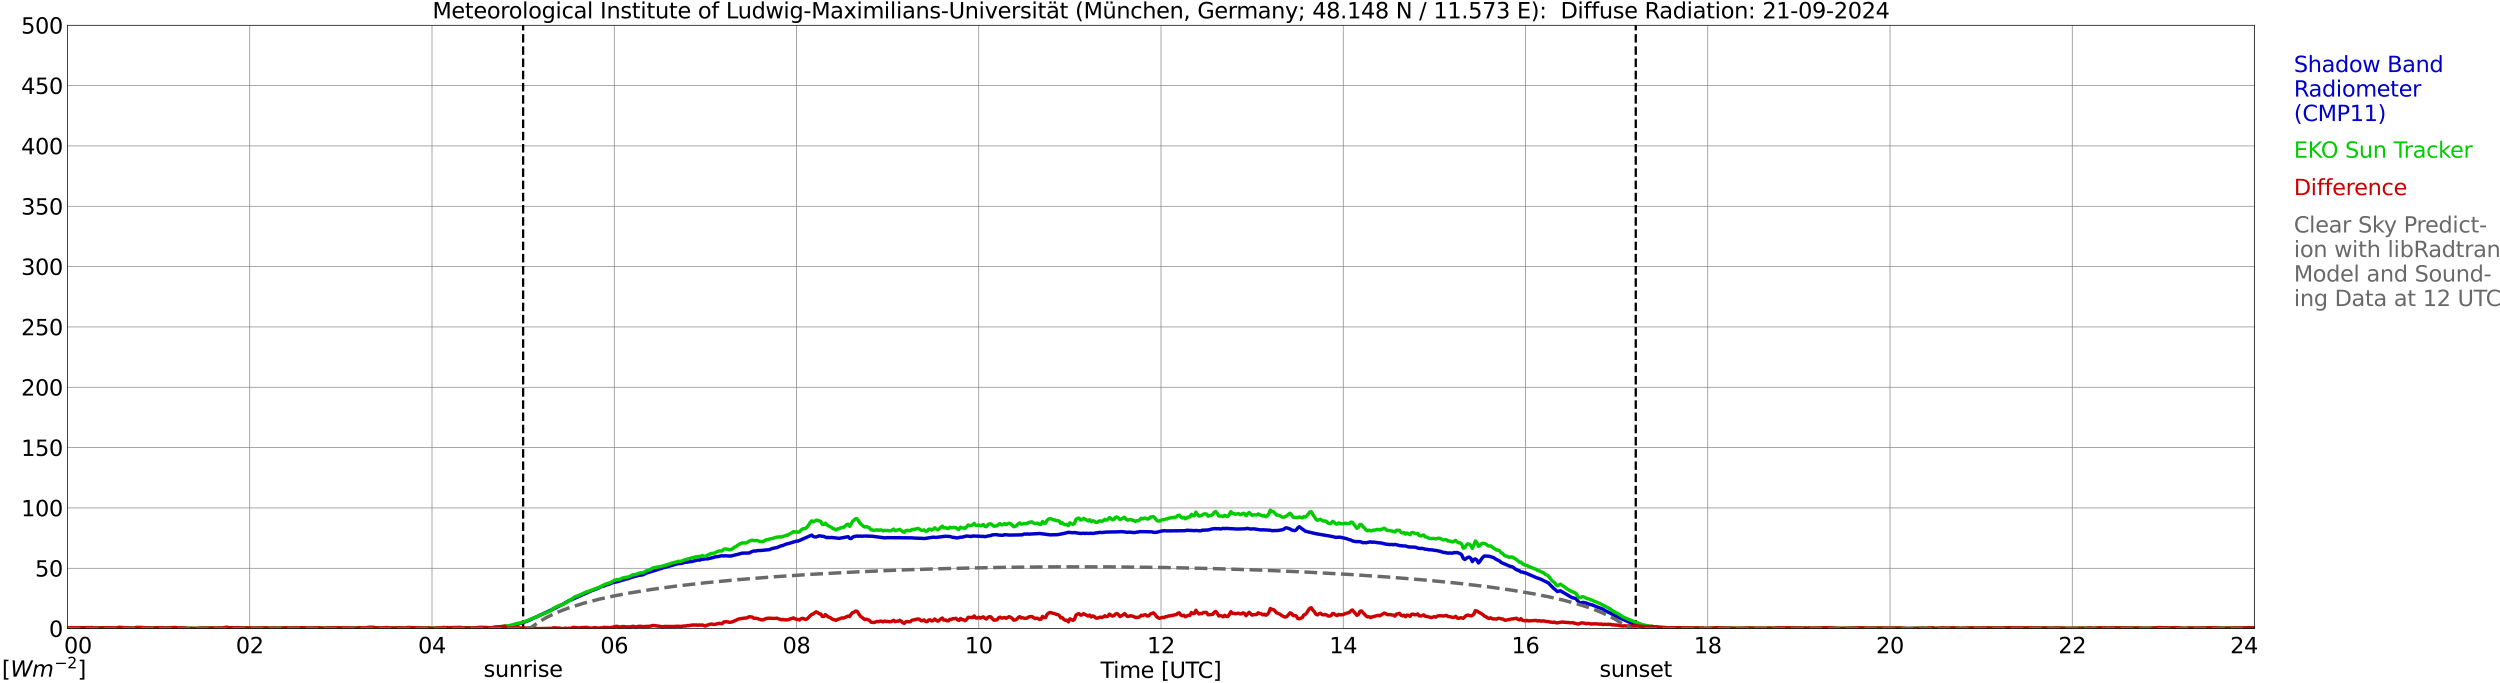<?xml version="1.0" encoding="utf-8" standalone="no"?>
<!DOCTYPE svg PUBLIC "-//W3C//DTD SVG 1.1//EN"
  "http://www.w3.org/Graphics/SVG/1.1/DTD/svg11.dtd">
<svg xmlns:xlink="http://www.w3.org/1999/xlink" width="1085.4pt" height="296.64pt" viewBox="0 0 1085.4 296.64" xmlns="http://www.w3.org/2000/svg" version="1.1">
 <defs>
  <style type="text/css">*{stroke-linejoin: round; stroke-linecap: butt}</style>
 </defs>
 <g id="figure_1">
  <g id="patch_1">
   <path d="M 0 296.64 
L 1085.4 296.64 
L 1085.4 0 
L 0 0 
z
" style="fill: #ffffff"/>
  </g>
  <g id="axes_1">
   <g id="patch_2">
    <path d="M 29.306 272.909 
L 978.814 272.909 
L 978.814 10.976 
L 29.306 10.976 
z
" style="fill: #ffffff"/>
   </g>
   <g id="patch_3">
    <path d="M 978.814 272.909 
L 978.814 272.909 
L 978.814 10.976 
L 978.814 10.976 
z
" clip-path="url(#p7bd77b3992)" style="fill: #d3d3d3; opacity: 0.25; stroke: #d3d3d3; stroke-linejoin: miter"/>
   </g>
   <g id="matplotlib.axis_1">
    <g id="xtick_1">
     <g id="line2d_1">
      <path d="M 29.306 272.909 
L 29.306 10.976 
" clip-path="url(#p7bd77b3992)" style="fill: none; stroke: #808080; stroke-width: 0.3; stroke-linecap: square"/>
     </g>
     <g id="line2d_2"/>
     <g id="text_1">
      <!--    00 -->
      <g transform="translate(18.733 283.627) scale(0.095 -0.095)">
       <defs>
        <path id="DejaVuSans-20" transform="scale(0.016)"/>
        <path id="DejaVuSans-30" d="M 2034 4250 
Q 1547 4250 1301 3770 
Q 1056 3291 1056 2328 
Q 1056 1369 1301 889 
Q 1547 409 2034 409 
Q 2525 409 2770 889 
Q 3016 1369 3016 2328 
Q 3016 3291 2770 3770 
Q 2525 4250 2034 4250 
z
M 2034 4750 
Q 2819 4750 3233 4129 
Q 3647 3509 3647 2328 
Q 3647 1150 3233 529 
Q 2819 -91 2034 -91 
Q 1250 -91 836 529 
Q 422 1150 422 2328 
Q 422 3509 836 4129 
Q 1250 4750 2034 4750 
z
" transform="scale(0.016)"/>
       </defs>
       <use xlink:href="#DejaVuSans-20"/>
       <use xlink:href="#DejaVuSans-20" transform="translate(31.787 0)"/>
       <use xlink:href="#DejaVuSans-20" transform="translate(63.574 0)"/>
       <use xlink:href="#DejaVuSans-30" transform="translate(95.361 0)"/>
       <use xlink:href="#DejaVuSans-30" transform="translate(158.984 0)"/>
      </g>
     </g>
    </g>
    <g id="xtick_2">
     <g id="line2d_3">
      <path d="M 108.431 272.909 
L 108.431 10.976 
" clip-path="url(#p7bd77b3992)" style="fill: none; stroke: #808080; stroke-width: 0.3; stroke-linecap: square"/>
     </g>
     <g id="line2d_4"/>
     <g id="text_2">
      <!-- 02 -->
      <g transform="translate(102.387 283.627) scale(0.095 -0.095)">
       <defs>
        <path id="DejaVuSans-32" d="M 1228 531 
L 3431 531 
L 3431 0 
L 469 0 
L 469 531 
Q 828 903 1448 1529 
Q 2069 2156 2228 2338 
Q 2531 2678 2651 2914 
Q 2772 3150 2772 3378 
Q 2772 3750 2511 3984 
Q 2250 4219 1831 4219 
Q 1534 4219 1204 4116 
Q 875 4013 500 3803 
L 500 4441 
Q 881 4594 1212 4672 
Q 1544 4750 1819 4750 
Q 2544 4750 2975 4387 
Q 3406 4025 3406 3419 
Q 3406 3131 3298 2873 
Q 3191 2616 2906 2266 
Q 2828 2175 2409 1742 
Q 1991 1309 1228 531 
z
" transform="scale(0.016)"/>
       </defs>
       <use xlink:href="#DejaVuSans-30"/>
       <use xlink:href="#DejaVuSans-32" transform="translate(63.623 0)"/>
      </g>
     </g>
    </g>
    <g id="xtick_3">
     <g id="line2d_5">
      <path d="M 187.557 272.909 
L 187.557 10.976 
" clip-path="url(#p7bd77b3992)" style="fill: none; stroke: #808080; stroke-width: 0.3; stroke-linecap: square"/>
     </g>
     <g id="line2d_6"/>
     <g id="text_3">
      <!-- 04 -->
      <g transform="translate(181.513 283.627) scale(0.095 -0.095)">
       <defs>
        <path id="DejaVuSans-34" d="M 2419 4116 
L 825 1625 
L 2419 1625 
L 2419 4116 
z
M 2253 4666 
L 3047 4666 
L 3047 1625 
L 3713 1625 
L 3713 1100 
L 3047 1100 
L 3047 0 
L 2419 0 
L 2419 1100 
L 313 1100 
L 313 1709 
L 2253 4666 
z
" transform="scale(0.016)"/>
       </defs>
       <use xlink:href="#DejaVuSans-30"/>
       <use xlink:href="#DejaVuSans-34" transform="translate(63.623 0)"/>
      </g>
     </g>
    </g>
    <g id="xtick_4">
     <g id="line2d_7">
      <path d="M 266.683 272.909 
L 266.683 10.976 
" clip-path="url(#p7bd77b3992)" style="fill: none; stroke: #808080; stroke-width: 0.3; stroke-linecap: square"/>
     </g>
     <g id="line2d_8"/>
     <g id="text_4">
      <!-- 06 -->
      <g transform="translate(260.638 283.627) scale(0.095 -0.095)">
       <defs>
        <path id="DejaVuSans-36" d="M 2113 2584 
Q 1688 2584 1439 2293 
Q 1191 2003 1191 1497 
Q 1191 994 1439 701 
Q 1688 409 2113 409 
Q 2538 409 2786 701 
Q 3034 994 3034 1497 
Q 3034 2003 2786 2293 
Q 2538 2584 2113 2584 
z
M 3366 4563 
L 3366 3988 
Q 3128 4100 2886 4159 
Q 2644 4219 2406 4219 
Q 1781 4219 1451 3797 
Q 1122 3375 1075 2522 
Q 1259 2794 1537 2939 
Q 1816 3084 2150 3084 
Q 2853 3084 3261 2657 
Q 3669 2231 3669 1497 
Q 3669 778 3244 343 
Q 2819 -91 2113 -91 
Q 1303 -91 875 529 
Q 447 1150 447 2328 
Q 447 3434 972 4092 
Q 1497 4750 2381 4750 
Q 2619 4750 2861 4703 
Q 3103 4656 3366 4563 
z
" transform="scale(0.016)"/>
       </defs>
       <use xlink:href="#DejaVuSans-30"/>
       <use xlink:href="#DejaVuSans-36" transform="translate(63.623 0)"/>
      </g>
     </g>
    </g>
    <g id="xtick_5">
     <g id="line2d_9">
      <path d="M 345.808 272.909 
L 345.808 10.976 
" clip-path="url(#p7bd77b3992)" style="fill: none; stroke: #808080; stroke-width: 0.3; stroke-linecap: square"/>
     </g>
     <g id="line2d_10"/>
     <g id="text_5">
      <!-- 08 -->
      <g transform="translate(339.764 283.627) scale(0.095 -0.095)">
       <defs>
        <path id="DejaVuSans-38" d="M 2034 2216 
Q 1584 2216 1326 1975 
Q 1069 1734 1069 1313 
Q 1069 891 1326 650 
Q 1584 409 2034 409 
Q 2484 409 2743 651 
Q 3003 894 3003 1313 
Q 3003 1734 2745 1975 
Q 2488 2216 2034 2216 
z
M 1403 2484 
Q 997 2584 770 2862 
Q 544 3141 544 3541 
Q 544 4100 942 4425 
Q 1341 4750 2034 4750 
Q 2731 4750 3128 4425 
Q 3525 4100 3525 3541 
Q 3525 3141 3298 2862 
Q 3072 2584 2669 2484 
Q 3125 2378 3379 2068 
Q 3634 1759 3634 1313 
Q 3634 634 3220 271 
Q 2806 -91 2034 -91 
Q 1263 -91 848 271 
Q 434 634 434 1313 
Q 434 1759 690 2068 
Q 947 2378 1403 2484 
z
M 1172 3481 
Q 1172 3119 1398 2916 
Q 1625 2713 2034 2713 
Q 2441 2713 2670 2916 
Q 2900 3119 2900 3481 
Q 2900 3844 2670 4047 
Q 2441 4250 2034 4250 
Q 1625 4250 1398 4047 
Q 1172 3844 1172 3481 
z
" transform="scale(0.016)"/>
       </defs>
       <use xlink:href="#DejaVuSans-30"/>
       <use xlink:href="#DejaVuSans-38" transform="translate(63.623 0)"/>
      </g>
     </g>
    </g>
    <g id="xtick_6">
     <g id="line2d_11">
      <path d="M 424.934 272.909 
L 424.934 10.976 
" clip-path="url(#p7bd77b3992)" style="fill: none; stroke: #808080; stroke-width: 0.3; stroke-linecap: square"/>
     </g>
     <g id="line2d_12"/>
     <g id="text_6">
      <!-- 10 -->
      <g transform="translate(418.89 283.627) scale(0.095 -0.095)">
       <defs>
        <path id="DejaVuSans-31" d="M 794 531 
L 1825 531 
L 1825 4091 
L 703 3866 
L 703 4441 
L 1819 4666 
L 2450 4666 
L 2450 531 
L 3481 531 
L 3481 0 
L 794 0 
L 794 531 
z
" transform="scale(0.016)"/>
       </defs>
       <use xlink:href="#DejaVuSans-31"/>
       <use xlink:href="#DejaVuSans-30" transform="translate(63.623 0)"/>
      </g>
     </g>
    </g>
    <g id="xtick_7">
     <g id="line2d_13">
      <path d="M 504.06 272.909 
L 504.06 10.976 
" clip-path="url(#p7bd77b3992)" style="fill: none; stroke: #808080; stroke-width: 0.3; stroke-linecap: square"/>
     </g>
     <g id="line2d_14"/>
     <g id="text_7">
      <!-- 12 -->
      <g transform="translate(498.015 283.627) scale(0.095 -0.095)">
       <use xlink:href="#DejaVuSans-31"/>
       <use xlink:href="#DejaVuSans-32" transform="translate(63.623 0)"/>
      </g>
     </g>
    </g>
    <g id="xtick_8">
     <g id="line2d_15">
      <path d="M 583.185 272.909 
L 583.185 10.976 
" clip-path="url(#p7bd77b3992)" style="fill: none; stroke: #808080; stroke-width: 0.3; stroke-linecap: square"/>
     </g>
     <g id="line2d_16"/>
     <g id="text_8">
      <!-- 14 -->
      <g transform="translate(577.141 283.627) scale(0.095 -0.095)">
       <use xlink:href="#DejaVuSans-31"/>
       <use xlink:href="#DejaVuSans-34" transform="translate(63.623 0)"/>
      </g>
     </g>
    </g>
    <g id="xtick_9">
     <g id="line2d_17">
      <path d="M 662.311 272.909 
L 662.311 10.976 
" clip-path="url(#p7bd77b3992)" style="fill: none; stroke: #808080; stroke-width: 0.3; stroke-linecap: square"/>
     </g>
     <g id="line2d_18"/>
     <g id="text_9">
      <!-- 16 -->
      <g transform="translate(656.267 283.627) scale(0.095 -0.095)">
       <use xlink:href="#DejaVuSans-31"/>
       <use xlink:href="#DejaVuSans-36" transform="translate(63.623 0)"/>
      </g>
     </g>
    </g>
    <g id="xtick_10">
     <g id="line2d_19">
      <path d="M 741.437 272.909 
L 741.437 10.976 
" clip-path="url(#p7bd77b3992)" style="fill: none; stroke: #808080; stroke-width: 0.3; stroke-linecap: square"/>
     </g>
     <g id="line2d_20"/>
     <g id="text_10">
      <!-- 18 -->
      <g transform="translate(735.392 283.627) scale(0.095 -0.095)">
       <use xlink:href="#DejaVuSans-31"/>
       <use xlink:href="#DejaVuSans-38" transform="translate(63.623 0)"/>
      </g>
     </g>
    </g>
    <g id="xtick_11">
     <g id="line2d_21">
      <path d="M 820.562 272.909 
L 820.562 10.976 
" clip-path="url(#p7bd77b3992)" style="fill: none; stroke: #808080; stroke-width: 0.3; stroke-linecap: square"/>
     </g>
     <g id="line2d_22"/>
     <g id="text_11">
      <!-- 20 -->
      <g transform="translate(814.518 283.627) scale(0.095 -0.095)">
       <use xlink:href="#DejaVuSans-32"/>
       <use xlink:href="#DejaVuSans-30" transform="translate(63.623 0)"/>
      </g>
     </g>
    </g>
    <g id="xtick_12">
     <g id="line2d_23">
      <path d="M 899.688 272.909 
L 899.688 10.976 
" clip-path="url(#p7bd77b3992)" style="fill: none; stroke: #808080; stroke-width: 0.3; stroke-linecap: square"/>
     </g>
     <g id="line2d_24"/>
     <g id="text_12">
      <!-- 22 -->
      <g transform="translate(893.644 283.627) scale(0.095 -0.095)">
       <use xlink:href="#DejaVuSans-32"/>
       <use xlink:href="#DejaVuSans-32" transform="translate(63.623 0)"/>
      </g>
     </g>
    </g>
    <g id="xtick_13">
     <g id="line2d_25">
      <path d="M 978.814 272.909 
L 978.814 10.976 
" clip-path="url(#p7bd77b3992)" style="fill: none; stroke: #808080; stroke-width: 0.3; stroke-linecap: square"/>
     </g>
     <g id="line2d_26"/>
     <g id="text_13">
      <!-- 24    -->
      <g transform="translate(968.241 283.627) scale(0.095 -0.095)">
       <use xlink:href="#DejaVuSans-32"/>
       <use xlink:href="#DejaVuSans-34" transform="translate(63.623 0)"/>
       <use xlink:href="#DejaVuSans-20" transform="translate(127.246 0)"/>
       <use xlink:href="#DejaVuSans-20" transform="translate(159.033 0)"/>
       <use xlink:href="#DejaVuSans-20" transform="translate(190.82 0)"/>
      </g>
     </g>
    </g>
    <g id="text_14">
     <!-- Time [UTC] -->
     <g transform="translate(477.806 294.322) scale(0.095 -0.095)">
      <defs>
       <path id="DejaVuSans-54" d="M -19 4666 
L 3928 4666 
L 3928 4134 
L 2272 4134 
L 2272 0 
L 1638 0 
L 1638 4134 
L -19 4134 
L -19 4666 
z
" transform="scale(0.016)"/>
       <path id="DejaVuSans-69" d="M 603 3500 
L 1178 3500 
L 1178 0 
L 603 0 
L 603 3500 
z
M 603 4863 
L 1178 4863 
L 1178 4134 
L 603 4134 
L 603 4863 
z
" transform="scale(0.016)"/>
       <path id="DejaVuSans-6d" d="M 3328 2828 
Q 3544 3216 3844 3400 
Q 4144 3584 4550 3584 
Q 5097 3584 5394 3201 
Q 5691 2819 5691 2113 
L 5691 0 
L 5113 0 
L 5113 2094 
Q 5113 2597 4934 2840 
Q 4756 3084 4391 3084 
Q 3944 3084 3684 2787 
Q 3425 2491 3425 1978 
L 3425 0 
L 2847 0 
L 2847 2094 
Q 2847 2600 2669 2842 
Q 2491 3084 2119 3084 
Q 1678 3084 1418 2786 
Q 1159 2488 1159 1978 
L 1159 0 
L 581 0 
L 581 3500 
L 1159 3500 
L 1159 2956 
Q 1356 3278 1631 3431 
Q 1906 3584 2284 3584 
Q 2666 3584 2933 3390 
Q 3200 3197 3328 2828 
z
" transform="scale(0.016)"/>
       <path id="DejaVuSans-65" d="M 3597 1894 
L 3597 1613 
L 953 1613 
Q 991 1019 1311 708 
Q 1631 397 2203 397 
Q 2534 397 2845 478 
Q 3156 559 3463 722 
L 3463 178 
Q 3153 47 2828 -22 
Q 2503 -91 2169 -91 
Q 1331 -91 842 396 
Q 353 884 353 1716 
Q 353 2575 817 3079 
Q 1281 3584 2069 3584 
Q 2775 3584 3186 3129 
Q 3597 2675 3597 1894 
z
M 3022 2063 
Q 3016 2534 2758 2815 
Q 2500 3097 2075 3097 
Q 1594 3097 1305 2825 
Q 1016 2553 972 2059 
L 3022 2063 
z
" transform="scale(0.016)"/>
       <path id="DejaVuSans-5b" d="M 550 4863 
L 1875 4863 
L 1875 4416 
L 1125 4416 
L 1125 -397 
L 1875 -397 
L 1875 -844 
L 550 -844 
L 550 4863 
z
" transform="scale(0.016)"/>
       <path id="DejaVuSans-55" d="M 556 4666 
L 1191 4666 
L 1191 1831 
Q 1191 1081 1462 751 
Q 1734 422 2344 422 
Q 2950 422 3222 751 
Q 3494 1081 3494 1831 
L 3494 4666 
L 4128 4666 
L 4128 1753 
Q 4128 841 3676 375 
Q 3225 -91 2344 -91 
Q 1459 -91 1007 375 
Q 556 841 556 1753 
L 556 4666 
z
" transform="scale(0.016)"/>
       <path id="DejaVuSans-43" d="M 4122 4306 
L 4122 3641 
Q 3803 3938 3442 4084 
Q 3081 4231 2675 4231 
Q 1875 4231 1450 3742 
Q 1025 3253 1025 2328 
Q 1025 1406 1450 917 
Q 1875 428 2675 428 
Q 3081 428 3442 575 
Q 3803 722 4122 1019 
L 4122 359 
Q 3791 134 3420 21 
Q 3050 -91 2638 -91 
Q 1578 -91 968 557 
Q 359 1206 359 2328 
Q 359 3453 968 4101 
Q 1578 4750 2638 4750 
Q 3056 4750 3426 4639 
Q 3797 4528 4122 4306 
z
" transform="scale(0.016)"/>
       <path id="DejaVuSans-5d" d="M 1947 4863 
L 1947 -844 
L 622 -844 
L 622 -397 
L 1369 -397 
L 1369 4416 
L 622 4416 
L 622 4863 
L 1947 4863 
z
" transform="scale(0.016)"/>
      </defs>
      <use xlink:href="#DejaVuSans-54"/>
      <use xlink:href="#DejaVuSans-69" transform="translate(57.959 0)"/>
      <use xlink:href="#DejaVuSans-6d" transform="translate(85.742 0)"/>
      <use xlink:href="#DejaVuSans-65" transform="translate(183.154 0)"/>
      <use xlink:href="#DejaVuSans-20" transform="translate(244.678 0)"/>
      <use xlink:href="#DejaVuSans-5b" transform="translate(276.465 0)"/>
      <use xlink:href="#DejaVuSans-55" transform="translate(315.479 0)"/>
      <use xlink:href="#DejaVuSans-54" transform="translate(388.672 0)"/>
      <use xlink:href="#DejaVuSans-43" transform="translate(443.881 0)"/>
      <use xlink:href="#DejaVuSans-5d" transform="translate(513.705 0)"/>
     </g>
    </g>
   </g>
   <g id="matplotlib.axis_2">
    <g id="ytick_1">
     <g id="line2d_27">
      <path d="M 29.306 272.909 
L 978.814 272.909 
" clip-path="url(#p7bd77b3992)" style="fill: none; stroke: #808080; stroke-width: 0.3; stroke-linecap: square"/>
     </g>
     <g id="line2d_28"/>
     <g id="text_15">
      <!-- 0 -->
      <g transform="translate(21.261 276.518) scale(0.095 -0.095)">
       <use xlink:href="#DejaVuSans-30"/>
      </g>
     </g>
    </g>
    <g id="ytick_2">
     <g id="line2d_29">
      <path d="M 29.306 246.715 
L 978.814 246.715 
" clip-path="url(#p7bd77b3992)" style="fill: none; stroke: #808080; stroke-width: 0.3; stroke-linecap: square"/>
     </g>
     <g id="line2d_30"/>
     <g id="text_16">
      <!-- 50 -->
      <g transform="translate(15.217 250.325) scale(0.095 -0.095)">
       <defs>
        <path id="DejaVuSans-35" d="M 691 4666 
L 3169 4666 
L 3169 4134 
L 1269 4134 
L 1269 2991 
Q 1406 3038 1543 3061 
Q 1681 3084 1819 3084 
Q 2600 3084 3056 2656 
Q 3513 2228 3513 1497 
Q 3513 744 3044 326 
Q 2575 -91 1722 -91 
Q 1428 -91 1123 -41 
Q 819 9 494 109 
L 494 744 
Q 775 591 1075 516 
Q 1375 441 1709 441 
Q 2250 441 2565 725 
Q 2881 1009 2881 1497 
Q 2881 1984 2565 2268 
Q 2250 2553 1709 2553 
Q 1456 2553 1204 2497 
Q 953 2441 691 2322 
L 691 4666 
z
" transform="scale(0.016)"/>
       </defs>
       <use xlink:href="#DejaVuSans-35"/>
       <use xlink:href="#DejaVuSans-30" transform="translate(63.623 0)"/>
      </g>
     </g>
    </g>
    <g id="ytick_3">
     <g id="line2d_31">
      <path d="M 29.306 220.522 
L 978.814 220.522 
" clip-path="url(#p7bd77b3992)" style="fill: none; stroke: #808080; stroke-width: 0.3; stroke-linecap: square"/>
     </g>
     <g id="line2d_32"/>
     <g id="text_17">
      <!-- 100 -->
      <g transform="translate(9.173 224.131) scale(0.095 -0.095)">
       <use xlink:href="#DejaVuSans-31"/>
       <use xlink:href="#DejaVuSans-30" transform="translate(63.623 0)"/>
       <use xlink:href="#DejaVuSans-30" transform="translate(127.246 0)"/>
      </g>
     </g>
    </g>
    <g id="ytick_4">
     <g id="line2d_33">
      <path d="M 29.306 194.329 
L 978.814 194.329 
" clip-path="url(#p7bd77b3992)" style="fill: none; stroke: #808080; stroke-width: 0.3; stroke-linecap: square"/>
     </g>
     <g id="line2d_34"/>
     <g id="text_18">
      <!-- 150 -->
      <g transform="translate(9.173 197.938) scale(0.095 -0.095)">
       <use xlink:href="#DejaVuSans-31"/>
       <use xlink:href="#DejaVuSans-35" transform="translate(63.623 0)"/>
       <use xlink:href="#DejaVuSans-30" transform="translate(127.246 0)"/>
      </g>
     </g>
    </g>
    <g id="ytick_5">
     <g id="line2d_35">
      <path d="M 29.306 168.136 
L 978.814 168.136 
" clip-path="url(#p7bd77b3992)" style="fill: none; stroke: #808080; stroke-width: 0.3; stroke-linecap: square"/>
     </g>
     <g id="line2d_36"/>
     <g id="text_19">
      <!-- 200 -->
      <g transform="translate(9.173 171.745) scale(0.095 -0.095)">
       <use xlink:href="#DejaVuSans-32"/>
       <use xlink:href="#DejaVuSans-30" transform="translate(63.623 0)"/>
       <use xlink:href="#DejaVuSans-30" transform="translate(127.246 0)"/>
      </g>
     </g>
    </g>
    <g id="ytick_6">
     <g id="line2d_37">
      <path d="M 29.306 141.942 
L 978.814 141.942 
" clip-path="url(#p7bd77b3992)" style="fill: none; stroke: #808080; stroke-width: 0.3; stroke-linecap: square"/>
     </g>
     <g id="line2d_38"/>
     <g id="text_20">
      <!-- 250 -->
      <g transform="translate(9.173 145.551) scale(0.095 -0.095)">
       <use xlink:href="#DejaVuSans-32"/>
       <use xlink:href="#DejaVuSans-35" transform="translate(63.623 0)"/>
       <use xlink:href="#DejaVuSans-30" transform="translate(127.246 0)"/>
      </g>
     </g>
    </g>
    <g id="ytick_7">
     <g id="line2d_39">
      <path d="M 29.306 115.749 
L 978.814 115.749 
" clip-path="url(#p7bd77b3992)" style="fill: none; stroke: #808080; stroke-width: 0.3; stroke-linecap: square"/>
     </g>
     <g id="line2d_40"/>
     <g id="text_21">
      <!-- 300 -->
      <g transform="translate(9.173 119.358) scale(0.095 -0.095)">
       <defs>
        <path id="DejaVuSans-33" d="M 2597 2516 
Q 3050 2419 3304 2112 
Q 3559 1806 3559 1356 
Q 3559 666 3084 287 
Q 2609 -91 1734 -91 
Q 1441 -91 1130 -33 
Q 819 25 488 141 
L 488 750 
Q 750 597 1062 519 
Q 1375 441 1716 441 
Q 2309 441 2620 675 
Q 2931 909 2931 1356 
Q 2931 1769 2642 2001 
Q 2353 2234 1838 2234 
L 1294 2234 
L 1294 2753 
L 1863 2753 
Q 2328 2753 2575 2939 
Q 2822 3125 2822 3475 
Q 2822 3834 2567 4026 
Q 2313 4219 1838 4219 
Q 1578 4219 1281 4162 
Q 984 4106 628 3988 
L 628 4550 
Q 988 4650 1302 4700 
Q 1616 4750 1894 4750 
Q 2613 4750 3031 4423 
Q 3450 4097 3450 3541 
Q 3450 3153 3228 2886 
Q 3006 2619 2597 2516 
z
" transform="scale(0.016)"/>
       </defs>
       <use xlink:href="#DejaVuSans-33"/>
       <use xlink:href="#DejaVuSans-30" transform="translate(63.623 0)"/>
       <use xlink:href="#DejaVuSans-30" transform="translate(127.246 0)"/>
      </g>
     </g>
    </g>
    <g id="ytick_8">
     <g id="line2d_41">
      <path d="M 29.306 89.556 
L 978.814 89.556 
" clip-path="url(#p7bd77b3992)" style="fill: none; stroke: #808080; stroke-width: 0.3; stroke-linecap: square"/>
     </g>
     <g id="line2d_42"/>
     <g id="text_22">
      <!-- 350 -->
      <g transform="translate(9.173 93.165) scale(0.095 -0.095)">
       <use xlink:href="#DejaVuSans-33"/>
       <use xlink:href="#DejaVuSans-35" transform="translate(63.623 0)"/>
       <use xlink:href="#DejaVuSans-30" transform="translate(127.246 0)"/>
      </g>
     </g>
    </g>
    <g id="ytick_9">
     <g id="line2d_43">
      <path d="M 29.306 63.362 
L 978.814 63.362 
" clip-path="url(#p7bd77b3992)" style="fill: none; stroke: #808080; stroke-width: 0.3; stroke-linecap: square"/>
     </g>
     <g id="line2d_44"/>
     <g id="text_23">
      <!-- 400 -->
      <g transform="translate(9.173 66.972) scale(0.095 -0.095)">
       <use xlink:href="#DejaVuSans-34"/>
       <use xlink:href="#DejaVuSans-30" transform="translate(63.623 0)"/>
       <use xlink:href="#DejaVuSans-30" transform="translate(127.246 0)"/>
      </g>
     </g>
    </g>
    <g id="ytick_10">
     <g id="line2d_45">
      <path d="M 29.306 37.169 
L 978.814 37.169 
" clip-path="url(#p7bd77b3992)" style="fill: none; stroke: #808080; stroke-width: 0.3; stroke-linecap: square"/>
     </g>
     <g id="line2d_46"/>
     <g id="text_24">
      <!-- 450 -->
      <g transform="translate(9.173 40.778) scale(0.095 -0.095)">
       <use xlink:href="#DejaVuSans-34"/>
       <use xlink:href="#DejaVuSans-35" transform="translate(63.623 0)"/>
       <use xlink:href="#DejaVuSans-30" transform="translate(127.246 0)"/>
      </g>
     </g>
    </g>
    <g id="ytick_11">
     <g id="line2d_47">
      <path d="M 29.306 10.976 
L 978.814 10.976 
" clip-path="url(#p7bd77b3992)" style="fill: none; stroke: #808080; stroke-width: 0.3; stroke-linecap: square"/>
     </g>
     <g id="line2d_48"/>
     <g id="text_25">
      <!-- 500 -->
      <g transform="translate(9.173 14.585) scale(0.095 -0.095)">
       <use xlink:href="#DejaVuSans-35"/>
       <use xlink:href="#DejaVuSans-30" transform="translate(63.623 0)"/>
       <use xlink:href="#DejaVuSans-30" transform="translate(127.246 0)"/>
      </g>
     </g>
    </g>
   </g>
   <g id="line2d_49">
    <path d="M 227.12 272.909 
L 227.12 10.976 
" clip-path="url(#p7bd77b3992)" style="fill: none; stroke-dasharray: 3.7,1.6; stroke-dashoffset: 0; stroke: #000000"/>
   </g>
   <g id="line2d_50">
    <path d="M 710.182 272.909 
L 710.182 10.976 
" clip-path="url(#p7bd77b3992)" style="fill: none; stroke-dasharray: 3.7,1.6; stroke-dashoffset: 0; stroke: #000000"/>
   </g>
   <g id="line2d_51">
    <path d="M 29.306 272.909 
L 219.207 272.909 
L 219.867 272.008 
L 220.526 272.008 
L 222.504 271.505 
L 224.482 271.101 
L 229.098 269.593 
L 241.626 263.746 
L 242.945 263.044 
L 244.923 262.039 
L 245.583 261.53 
L 246.242 261.331 
L 246.901 260.828 
L 248.22 260.326 
L 256.792 256.496 
L 258.77 255.789 
L 261.408 254.579 
L 262.067 254.479 
L 263.386 253.877 
L 264.045 253.777 
L 266.023 252.97 
L 268.002 252.567 
L 271.958 251.357 
L 272.617 251.257 
L 273.936 250.754 
L 277.233 249.848 
L 279.211 249.544 
L 280.53 248.837 
L 285.805 247.229 
L 286.464 246.925 
L 287.124 246.826 
L 287.783 246.522 
L 289.102 246.218 
L 294.377 244.709 
L 295.696 244.61 
L 297.674 244.101 
L 298.333 244.101 
L 298.992 243.902 
L 300.311 243.803 
L 302.949 243.096 
L 303.608 243.195 
L 304.927 242.792 
L 305.586 242.792 
L 306.246 242.593 
L 306.905 242.692 
L 308.224 242.394 
L 309.543 242.09 
L 310.861 241.686 
L 311.521 241.686 
L 312.839 241.383 
L 313.499 241.283 
L 314.158 241.383 
L 314.818 241.283 
L 316.136 241.383 
L 317.455 241.383 
L 319.433 240.88 
L 320.752 240.576 
L 322.071 240.172 
L 325.368 240.073 
L 326.027 239.669 
L 327.346 239.167 
L 328.005 239.266 
L 328.665 239.067 
L 330.643 238.968 
L 332.621 238.763 
L 333.94 238.664 
L 335.258 238.161 
L 336.577 237.857 
L 337.236 237.757 
L 339.215 236.951 
L 339.874 236.851 
L 341.193 236.243 
L 342.512 235.945 
L 345.808 234.934 
L 346.468 234.934 
L 352.402 232.314 
L 353.062 232.922 
L 353.721 233.121 
L 354.38 233.121 
L 355.699 232.618 
L 357.677 232.922 
L 358.996 233.425 
L 359.655 233.325 
L 360.315 233.425 
L 360.974 233.325 
L 364.271 233.729 
L 368.227 233.022 
L 368.887 233.729 
L 369.546 233.828 
L 370.206 233.226 
L 370.865 232.922 
L 372.184 232.718 
L 372.843 232.823 
L 373.502 232.718 
L 374.162 232.823 
L 375.481 232.718 
L 378.777 232.823 
L 384.053 233.525 
L 385.371 233.425 
L 395.921 233.525 
L 397.24 233.624 
L 400.537 233.729 
L 401.196 233.828 
L 405.153 233.226 
L 406.471 233.325 
L 410.428 232.823 
L 412.406 232.922 
L 413.725 233.325 
L 414.384 233.325 
L 415.043 233.525 
L 415.703 233.525 
L 417.022 233.226 
L 417.681 233.226 
L 419.659 232.718 
L 421.637 232.922 
L 422.297 232.718 
L 425.593 232.823 
L 426.253 232.922 
L 426.912 232.823 
L 427.572 233.022 
L 428.89 232.718 
L 430.209 232.519 
L 430.869 232.215 
L 432.187 232.115 
L 432.847 232.115 
L 433.506 232.314 
L 435.484 232.419 
L 436.144 232.115 
L 438.122 232.314 
L 443.397 232.215 
L 444.056 232.115 
L 444.716 231.811 
L 445.375 231.916 
L 446.034 231.811 
L 446.694 231.916 
L 448.012 231.811 
L 449.991 231.712 
L 451.309 231.612 
L 455.925 232.215 
L 459.222 232.115 
L 461.859 231.612 
L 463.838 231.11 
L 465.816 231.309 
L 466.475 231.209 
L 469.113 231.612 
L 470.431 231.513 
L 471.091 231.612 
L 471.75 231.513 
L 472.409 231.612 
L 473.728 231.513 
L 474.388 231.612 
L 477.685 231.11 
L 478.344 231.209 
L 480.322 231.005 
L 485.597 230.905 
L 486.916 230.806 
L 489.553 231.11 
L 490.213 231.005 
L 492.191 231.209 
L 492.85 231.209 
L 493.51 231.005 
L 494.169 231.005 
L 494.828 230.806 
L 500.103 230.905 
L 500.763 231.11 
L 502.082 231.11 
L 504.06 230.607 
L 505.379 230.402 
L 506.697 230.502 
L 514.61 230.402 
L 515.269 230.203 
L 517.247 230.303 
L 518.566 230.402 
L 519.226 230.303 
L 521.204 230.502 
L 521.863 230.203 
L 524.501 230.098 
L 526.479 229.596 
L 527.797 229.496 
L 528.457 229.596 
L 529.116 229.496 
L 529.776 229.695 
L 531.094 229.396 
L 531.754 229.496 
L 532.413 229.396 
L 533.732 229.496 
L 535.71 229.596 
L 537.029 229.695 
L 540.326 229.596 
L 541.644 229.396 
L 542.963 229.695 
L 544.282 229.596 
L 547.579 230.098 
L 548.238 229.999 
L 549.557 230.098 
L 551.535 230.203 
L 552.195 230.402 
L 554.832 230.303 
L 556.81 229.999 
L 557.47 229.695 
L 558.129 229.192 
L 558.788 229.192 
L 560.107 229.695 
L 560.766 230.098 
L 562.085 230.402 
L 562.745 230.098 
L 563.404 229.192 
L 564.063 228.689 
L 566.701 230.607 
L 568.679 231.11 
L 569.998 231.408 
L 571.317 231.712 
L 577.251 232.718 
L 579.229 233.121 
L 579.889 233.325 
L 581.207 233.226 
L 581.867 233.226 
L 583.185 233.525 
L 584.504 233.828 
L 585.823 234.331 
L 586.482 234.431 
L 587.142 234.834 
L 588.46 235.138 
L 590.439 235.138 
L 591.757 235.641 
L 592.417 235.541 
L 593.076 235.641 
L 595.054 235.238 
L 595.714 235.442 
L 596.373 235.337 
L 598.351 235.641 
L 599.67 235.74 
L 601.648 236.243 
L 603.626 236.448 
L 604.286 236.348 
L 604.945 236.547 
L 605.604 236.348 
L 607.582 236.851 
L 609.561 237.05 
L 610.22 237.05 
L 611.539 237.454 
L 614.176 237.553 
L 614.836 237.658 
L 615.495 237.956 
L 616.814 238.161 
L 617.473 238.061 
L 618.792 238.465 
L 619.451 238.465 
L 620.111 238.664 
L 622.089 238.763 
L 622.748 238.968 
L 623.408 238.968 
L 624.726 239.266 
L 625.386 239.371 
L 626.705 239.874 
L 627.364 239.874 
L 628.683 240.172 
L 629.342 240.073 
L 630.661 240.172 
L 631.32 239.874 
L 631.98 239.973 
L 632.639 239.874 
L 633.958 240.377 
L 634.617 240.88 
L 635.276 242.394 
L 635.936 242.897 
L 637.255 241.99 
L 637.914 241.885 
L 638.573 242.394 
L 639.233 243.803 
L 639.892 242.897 
L 640.552 242.692 
L 641.211 243.195 
L 641.87 244.405 
L 642.53 243.703 
L 643.189 242.692 
L 643.848 241.885 
L 644.508 241.383 
L 646.486 241.482 
L 648.464 242.09 
L 649.123 242.593 
L 651.102 243.598 
L 651.761 244.206 
L 655.717 245.919 
L 656.377 246.019 
L 657.036 246.323 
L 657.695 246.925 
L 658.355 247.328 
L 659.674 247.831 
L 660.333 248.334 
L 660.992 248.334 
L 661.652 248.638 
L 662.311 248.738 
L 666.927 250.754 
L 668.905 251.456 
L 672.202 253.07 
L 674.18 255.087 
L 676.158 256.8 
L 677.477 256.496 
L 682.092 259.215 
L 682.752 259.519 
L 684.071 259.817 
L 685.389 261.331 
L 686.049 261.735 
L 687.368 261.53 
L 688.686 261.834 
L 690.005 262.337 
L 691.324 262.641 
L 693.961 263.746 
L 695.939 264.454 
L 696.599 264.957 
L 699.236 266.266 
L 701.215 267.377 
L 709.786 271.206 
L 713.083 272.113 
L 715.062 272.516 
L 715.721 272.715 
L 716.38 272.715 
L 717.04 272.909 
L 978.154 272.909 
L 978.154 272.909 
" clip-path="url(#p7bd77b3992)" style="fill: none; stroke: #0000cc; stroke-width: 1.5; stroke-linecap: square"/>
   </g>
   <g id="line2d_52">
    <path d="M 28.646 272.726 
L 30.625 272.53 
L 32.603 272.533 
L 39.197 272.512 
L 39.856 272.465 
L 40.515 272.585 
L 49.087 272.568 
L 50.406 272.601 
L 51.725 272.409 
L 57.659 272.69 
L 58.319 272.639 
L 58.978 272.455 
L 61.615 272.459 
L 64.253 272.625 
L 64.912 272.565 
L 66.231 272.666 
L 68.209 272.592 
L 70.847 272.512 
L 71.506 272.65 
L 76.122 272.45 
L 76.781 272.562 
L 79.419 272.593 
L 82.056 272.842 
L 82.716 272.777 
L 84.694 272.879 
L 87.331 272.667 
L 89.309 272.699 
L 93.266 272.65 
L 93.925 272.706 
L 94.584 272.624 
L 95.903 272.664 
L 98.541 272.355 
L 99.2 272.52 
L 102.497 272.557 
L 103.156 272.492 
L 104.475 272.579 
L 111.069 272.687 
L 115.685 272.596 
L 116.344 272.714 
L 119.641 272.678 
L 120.3 272.745 
L 123.597 272.586 
L 124.916 272.621 
L 126.235 272.68 
L 127.553 272.604 
L 128.872 272.637 
L 130.85 272.533 
L 133.488 272.646 
L 134.807 272.645 
L 135.466 272.672 
L 136.785 272.555 
L 139.422 272.622 
L 140.082 272.747 
L 142.06 272.62 
L 146.676 272.549 
L 147.335 272.628 
L 148.654 272.594 
L 150.632 272.588 
L 154.588 272.708 
L 155.907 272.508 
L 157.885 272.637 
L 160.523 272.382 
L 161.841 272.387 
L 164.479 272.662 
L 167.776 272.475 
L 171.073 272.659 
L 173.71 272.545 
L 175.029 272.622 
L 176.348 272.558 
L 177.007 272.463 
L 184.92 272.671 
L 186.238 272.613 
L 187.557 272.779 
L 192.832 272.447 
L 193.492 272.524 
L 194.151 272.479 
L 194.81 272.569 
L 196.129 272.495 
L 200.085 272.439 
L 201.404 272.588 
L 205.36 272.631 
L 208.657 272.409 
L 211.295 272.458 
L 212.614 272.587 
L 213.932 272.486 
L 214.592 272.316 
L 217.889 272.031 
L 219.207 271.833 
L 221.186 271.644 
L 225.142 270.529 
L 225.801 270.509 
L 228.439 269.649 
L 233.714 267.44 
L 235.692 266.642 
L 237.011 266.033 
L 238.329 265.535 
L 238.989 265.231 
L 240.308 264.099 
L 242.945 262.828 
L 243.604 262.724 
L 244.923 262.089 
L 247.561 260.576 
L 249.539 259.152 
L 250.858 258.696 
L 252.176 258.115 
L 254.814 256.874 
L 255.473 256.773 
L 257.451 256.013 
L 258.77 255.49 
L 260.089 255.006 
L 262.726 253.662 
L 264.705 253.04 
L 265.364 252.842 
L 266.683 251.945 
L 268.002 251.579 
L 268.661 251.708 
L 269.98 251.118 
L 270.639 250.844 
L 272.617 250.534 
L 273.936 250.01 
L 274.595 249.553 
L 275.914 249.482 
L 277.892 248.715 
L 279.211 248.716 
L 280.53 247.859 
L 281.849 247.395 
L 282.508 247.181 
L 283.167 246.724 
L 283.827 246.483 
L 287.124 245.926 
L 290.42 244.949 
L 291.739 244.463 
L 293.717 243.979 
L 294.377 243.693 
L 295.036 243.75 
L 295.696 243.675 
L 297.014 243.177 
L 300.311 242.234 
L 301.63 241.901 
L 302.289 241.697 
L 303.608 241.615 
L 304.267 241.508 
L 304.927 241.213 
L 305.586 241.48 
L 306.246 241.493 
L 306.905 241.218 
L 307.564 240.8 
L 308.883 240.271 
L 309.543 240.251 
L 310.202 240.105 
L 311.521 239.5 
L 312.18 239.2 
L 313.499 239.185 
L 314.158 238.543 
L 314.818 238.313 
L 316.136 238.544 
L 316.796 238.689 
L 317.455 238.544 
L 318.114 238.204 
L 318.774 237.603 
L 319.433 237.352 
L 320.752 236.385 
L 322.071 235.74 
L 324.049 235.71 
L 325.368 234.906 
L 326.027 234.628 
L 326.686 234.51 
L 327.346 234.739 
L 328.665 234.666 
L 329.983 235.088 
L 330.643 235.184 
L 331.302 235.084 
L 332.621 234.376 
L 333.94 234.15 
L 334.599 233.88 
L 335.258 233.814 
L 337.236 233.206 
L 338.555 233.112 
L 339.215 233.138 
L 339.874 232.875 
L 340.533 232.763 
L 341.193 232.411 
L 341.852 232.381 
L 343.171 231.614 
L 343.83 231.282 
L 344.49 230.801 
L 345.149 231 
L 345.808 230.884 
L 346.468 231.102 
L 347.127 230.885 
L 347.787 230.147 
L 348.446 229.651 
L 349.765 229.383 
L 350.424 228.778 
L 351.083 227.935 
L 351.743 226.906 
L 352.402 226.14 
L 353.062 226.596 
L 354.38 225.848 
L 355.04 225.888 
L 355.699 226.222 
L 356.359 226.39 
L 357.018 227.647 
L 357.677 227.672 
L 358.337 227.154 
L 358.996 227.86 
L 359.655 228.292 
L 360.974 228.951 
L 361.634 229.525 
L 362.293 229.649 
L 362.952 230.073 
L 363.612 229.62 
L 364.271 229.577 
L 364.93 229.188 
L 365.59 228.975 
L 366.249 228.983 
L 367.568 227.801 
L 368.227 227.573 
L 368.887 228.506 
L 369.546 227.522 
L 370.206 226.287 
L 371.524 225.198 
L 372.184 225.268 
L 373.502 227.29 
L 374.821 228.464 
L 375.481 228.794 
L 376.14 228.625 
L 377.459 229.132 
L 378.118 230.026 
L 378.777 230.061 
L 379.437 230.288 
L 380.756 230.028 
L 381.415 230.246 
L 382.074 230.078 
L 382.734 230.133 
L 383.393 230.528 
L 384.053 230.248 
L 384.712 230.349 
L 385.371 230.295 
L 386.031 230.452 
L 386.69 230.47 
L 388.009 229.732 
L 388.668 230.417 
L 390.646 229.819 
L 391.965 230.89 
L 392.624 231.06 
L 393.284 230.359 
L 393.943 230.239 
L 394.603 230.417 
L 395.262 230.408 
L 395.921 229.88 
L 396.581 229.916 
L 398.559 229.424 
L 399.218 229.706 
L 399.878 230.21 
L 400.537 230.256 
L 401.196 230.068 
L 401.856 230.627 
L 402.515 230.6 
L 403.175 229.797 
L 403.834 229.722 
L 404.493 230.119 
L 405.153 229.767 
L 405.812 229.157 
L 406.471 229.719 
L 407.131 230.012 
L 407.79 229.614 
L 408.45 228.92 
L 409.109 228.44 
L 409.768 229.146 
L 410.428 229.047 
L 411.087 229.418 
L 411.746 229.437 
L 412.406 228.912 
L 413.065 229.146 
L 413.725 228.976 
L 415.043 229.069 
L 415.703 229.721 
L 416.362 229.782 
L 417.022 228.854 
L 417.681 229.263 
L 418.34 229.194 
L 419 229.371 
L 419.659 228.772 
L 420.318 227.934 
L 420.978 228.22 
L 422.297 227.96 
L 422.956 227.241 
L 423.615 228.067 
L 424.275 228.157 
L 424.934 227.906 
L 425.593 228.258 
L 426.253 228.089 
L 426.912 227.732 
L 427.572 228.49 
L 428.231 228.662 
L 428.89 227.861 
L 429.55 227.46 
L 430.209 227.439 
L 431.528 228.462 
L 432.847 228.313 
L 433.506 227.67 
L 434.165 227.337 
L 434.825 227.857 
L 435.484 227.791 
L 436.144 227.302 
L 436.803 227.738 
L 438.122 227.146 
L 438.781 227.428 
L 440.1 228.638 
L 440.759 228.567 
L 441.419 228.12 
L 442.078 227.431 
L 442.737 227.034 
L 443.397 227.595 
L 444.716 227.31 
L 445.375 227.432 
L 446.034 227.206 
L 446.694 226.82 
L 448.012 226.558 
L 448.672 227.061 
L 449.331 227.366 
L 449.991 227.186 
L 450.65 227.18 
L 451.309 227.657 
L 451.969 227.627 
L 452.628 226.411 
L 453.287 227.167 
L 453.947 227.124 
L 454.606 225.883 
L 455.266 225.365 
L 455.925 225.2 
L 456.584 225.339 
L 457.244 225.675 
L 457.903 225.73 
L 458.563 226.039 
L 459.222 226.017 
L 459.881 226.296 
L 460.541 227.236 
L 461.2 226.971 
L 461.859 227.622 
L 462.519 227.797 
L 463.178 227.666 
L 463.838 228.174 
L 464.497 226.993 
L 465.156 227.419 
L 465.816 227.712 
L 466.475 227.24 
L 467.134 225.515 
L 467.794 225.092 
L 468.453 224.959 
L 469.113 225.758 
L 469.772 225.576 
L 470.431 225.039 
L 471.091 225.452 
L 471.75 225.71 
L 472.409 226.166 
L 473.069 225.649 
L 473.728 226.468 
L 474.388 226.121 
L 475.047 226.237 
L 475.706 226.778 
L 476.366 226.812 
L 477.025 226.305 
L 477.685 226.119 
L 478.344 226.376 
L 479.003 226.065 
L 479.663 225.453 
L 480.322 225.825 
L 480.981 225.631 
L 481.641 224.717 
L 482.3 225.094 
L 482.96 225.678 
L 483.619 225.471 
L 484.278 224.605 
L 484.938 224.457 
L 485.597 224.852 
L 486.256 225.594 
L 488.235 224.572 
L 488.894 225.404 
L 489.553 225.828 
L 490.872 225.503 
L 491.532 225.818 
L 492.191 225.906 
L 492.85 226.373 
L 493.51 226.111 
L 494.169 226.11 
L 494.828 225.671 
L 495.488 225.007 
L 496.147 225.279 
L 496.807 224.929 
L 497.466 224.959 
L 498.125 225.36 
L 498.785 225.247 
L 499.444 224.498 
L 500.763 224.291 
L 501.422 224.844 
L 502.082 225.82 
L 502.741 226.199 
L 503.4 226.224 
L 504.719 225.615 
L 505.379 225.636 
L 506.038 225.328 
L 506.697 225.298 
L 507.357 224.994 
L 510.654 224.476 
L 511.313 223.871 
L 511.972 223.673 
L 512.632 224.471 
L 513.291 224.867 
L 513.95 224.592 
L 514.61 225.249 
L 515.929 224.437 
L 516.588 224.475 
L 517.247 223.322 
L 517.907 223.917 
L 518.566 223.828 
L 519.226 222.358 
L 519.885 223.416 
L 520.544 224.066 
L 521.863 223.685 
L 522.522 223.22 
L 523.182 223.062 
L 523.841 223.206 
L 524.501 224.112 
L 525.16 223.879 
L 525.819 223.794 
L 526.479 223.426 
L 527.138 222.458 
L 527.797 222.048 
L 528.457 222.886 
L 529.116 223.991 
L 529.776 224.079 
L 530.435 224.028 
L 531.094 224.269 
L 531.754 223.736 
L 532.413 224.106 
L 533.073 224.24 
L 533.732 223.375 
L 534.391 222.157 
L 535.051 222.865 
L 535.71 222.976 
L 536.369 223.288 
L 537.688 222.988 
L 538.348 223.427 
L 539.007 223.392 
L 539.666 222.86 
L 540.326 222.995 
L 540.985 223.886 
L 541.644 223.122 
L 542.304 222.535 
L 543.623 223.759 
L 544.282 223.526 
L 545.601 223.564 
L 546.26 223.135 
L 546.919 223.547 
L 547.579 223.663 
L 548.238 224.034 
L 548.898 223.858 
L 549.557 224.304 
L 550.216 223.955 
L 550.876 223.094 
L 551.535 221.483 
L 552.195 222.084 
L 552.854 222.153 
L 553.513 222.797 
L 554.173 223.625 
L 554.832 223.636 
L 555.491 223.843 
L 556.81 224.525 
L 557.47 224.546 
L 558.788 223.868 
L 559.448 223.252 
L 560.107 222.861 
L 560.766 223.548 
L 561.426 224.555 
L 562.085 224.719 
L 562.745 224.586 
L 563.404 224.767 
L 564.063 224.436 
L 565.382 224.843 
L 566.042 224.288 
L 566.701 224.485 
L 567.36 223.969 
L 568.679 222.285 
L 569.338 222.18 
L 569.998 223.428 
L 570.657 224.307 
L 571.317 225.474 
L 571.976 225.861 
L 573.295 225.441 
L 573.954 225.94 
L 574.613 226.241 
L 575.273 226.187 
L 575.932 226.383 
L 576.592 227.15 
L 577.251 227.296 
L 577.91 227.169 
L 578.57 226.344 
L 579.229 226.719 
L 579.889 227.441 
L 580.548 227.571 
L 581.207 227.044 
L 581.867 227.282 
L 583.185 227.47 
L 583.845 227.18 
L 585.823 227.338 
L 586.482 226.721 
L 587.142 226.76 
L 589.12 229.36 
L 589.779 228.924 
L 590.439 227.66 
L 591.098 227.789 
L 591.757 228.708 
L 592.417 229.222 
L 593.076 230.123 
L 593.736 230.45 
L 594.395 230.164 
L 595.054 230.472 
L 595.714 230.38 
L 596.373 230.136 
L 597.032 230.116 
L 597.692 229.871 
L 598.351 229.879 
L 599.011 230.093 
L 599.67 229.77 
L 600.329 229.661 
L 600.989 229.329 
L 601.648 229.743 
L 602.307 230.313 
L 602.967 230.279 
L 604.945 230.678 
L 605.604 230.93 
L 606.264 230.248 
L 607.582 230.232 
L 608.242 231.145 
L 608.901 231.403 
L 609.561 231.229 
L 610.22 231.896 
L 610.879 231.408 
L 612.198 232.13 
L 612.858 231.258 
L 613.517 231.195 
L 614.176 231.523 
L 614.836 231.667 
L 615.495 231.588 
L 616.154 232.516 
L 616.814 232.707 
L 617.473 232.412 
L 618.133 232.299 
L 618.792 233.115 
L 619.451 233.178 
L 620.111 233.567 
L 621.429 233.903 
L 622.089 233.75 
L 622.748 233.785 
L 623.408 233.988 
L 624.067 233.737 
L 624.726 233.653 
L 625.386 233.817 
L 626.045 234.198 
L 626.705 234.414 
L 627.364 234.305 
L 628.023 234.351 
L 628.683 234.903 
L 629.342 234.861 
L 630.661 235.312 
L 631.98 234.634 
L 632.639 235.278 
L 633.298 235.653 
L 633.958 235.694 
L 634.617 236.228 
L 635.276 237.949 
L 635.936 237.805 
L 636.595 236.691 
L 637.255 236.138 
L 637.914 236.222 
L 638.573 236.884 
L 639.233 238.078 
L 639.892 236.617 
L 640.552 234.886 
L 641.211 235.598 
L 641.87 237.171 
L 642.53 236.746 
L 643.189 236.09 
L 643.848 235.834 
L 644.508 235.972 
L 645.167 236.246 
L 645.827 236.814 
L 646.486 237.094 
L 647.145 236.995 
L 649.123 238.4 
L 649.783 238.792 
L 650.442 238.832 
L 651.102 239.166 
L 651.761 240.006 
L 652.42 240.331 
L 653.08 241.128 
L 653.739 241.425 
L 654.399 241.519 
L 655.058 241.946 
L 656.377 241.801 
L 657.036 242.092 
L 657.695 242.571 
L 658.355 242.841 
L 659.674 244.062 
L 660.333 244.043 
L 660.992 244.73 
L 661.652 245.132 
L 662.311 245.389 
L 662.97 245.485 
L 663.63 245.917 
L 666.927 247.201 
L 667.586 247.683 
L 668.246 247.827 
L 669.564 248.454 
L 670.224 248.728 
L 670.883 249.326 
L 672.202 250 
L 673.521 251.772 
L 674.18 252.423 
L 674.839 252.843 
L 675.499 253.753 
L 676.158 254.304 
L 677.477 253.635 
L 678.796 254.49 
L 680.114 255.509 
L 682.092 256.719 
L 682.752 256.876 
L 683.411 257.263 
L 684.071 257.508 
L 685.389 259.304 
L 686.049 259.485 
L 686.708 259.121 
L 687.368 259.108 
L 688.027 259.318 
L 688.686 259.723 
L 690.005 260.11 
L 690.664 260.442 
L 691.324 260.596 
L 691.983 260.949 
L 693.961 261.714 
L 696.599 263.054 
L 698.577 264.091 
L 699.236 264.436 
L 699.896 265.076 
L 703.193 266.861 
L 704.511 267.794 
L 709.786 270.029 
L 710.446 270.185 
L 711.765 270.716 
L 713.083 271.218 
L 715.721 271.779 
L 717.699 272.063 
L 724.293 272.587 
L 725.612 272.522 
L 739.459 272.656 
L 740.118 272.813 
L 741.437 272.788 
L 745.393 272.536 
L 746.712 272.604 
L 754.624 272.803 
L 759.24 272.647 
L 760.559 272.731 
L 765.834 272.73 
L 766.493 272.766 
L 767.812 272.675 
L 769.79 272.74 
L 771.768 272.585 
L 773.087 272.547 
L 784.956 272.698 
L 786.275 272.658 
L 786.934 272.77 
L 787.593 272.662 
L 789.572 272.672 
L 793.528 272.525 
L 798.143 272.792 
L 801.44 272.78 
L 802.759 272.706 
L 805.397 272.681 
L 806.715 272.561 
L 807.375 272.684 
L 808.034 272.586 
L 810.672 272.696 
L 825.178 272.665 
L 827.156 272.811 
L 828.475 272.94 
L 830.453 272.751 
L 831.112 272.851 
L 832.431 272.747 
L 834.409 272.688 
L 836.388 272.716 
L 839.025 272.596 
L 840.344 272.857 
L 842.322 272.702 
L 843.641 272.59 
L 844.959 272.727 
L 848.256 272.604 
L 848.916 272.74 
L 849.575 272.652 
L 851.553 272.824 
L 852.213 272.718 
L 853.531 272.742 
L 854.191 272.61 
L 854.85 272.693 
L 856.169 272.621 
L 857.488 272.696 
L 862.763 272.616 
L 864.741 272.653 
L 868.038 272.642 
L 869.357 272.688 
L 870.016 272.558 
L 888.479 272.668 
L 890.457 272.739 
L 893.094 272.64 
L 895.072 272.716 
L 897.71 272.811 
L 904.304 272.707 
L 905.622 272.764 
L 907.601 272.594 
L 908.919 272.793 
L 910.238 272.679 
L 911.557 272.605 
L 914.194 272.575 
L 914.854 272.706 
L 916.832 272.594 
L 929.36 272.673 
L 930.679 272.783 
L 933.976 272.702 
L 937.273 272.481 
L 941.229 272.576 
L 942.548 272.648 
L 944.526 272.499 
L 948.482 272.82 
L 950.46 272.642 
L 952.438 272.7 
L 961.01 272.558 
L 962.329 272.641 
L 964.967 272.732 
L 975.517 272.6 
L 976.836 272.531 
L 978.154 272.566 
L 978.154 272.566 
" clip-path="url(#p7bd77b3992)" style="fill: none; stroke: #00cc00; stroke-width: 1.5; stroke-linecap: square"/>
   </g>
   <g id="line2d_53">
    <path d="M 29.306 272.655 
L 30.625 272.53 
L 32.603 272.533 
L 39.197 272.512 
L 39.856 272.465 
L 40.515 272.585 
L 49.087 272.568 
L 50.406 272.601 
L 51.725 272.409 
L 57.659 272.69 
L 58.319 272.639 
L 58.978 272.455 
L 61.615 272.459 
L 64.253 272.625 
L 64.912 272.565 
L 66.231 272.666 
L 68.209 272.592 
L 70.847 272.512 
L 71.506 272.65 
L 76.122 272.45 
L 76.781 272.562 
L 79.419 272.593 
L 82.056 272.842 
L 82.716 272.777 
L 84.694 272.879 
L 87.331 272.667 
L 89.309 272.699 
L 93.266 272.65 
L 93.925 272.706 
L 94.584 272.624 
L 95.903 272.664 
L 98.541 272.355 
L 99.2 272.52 
L 102.497 272.557 
L 103.156 272.492 
L 104.475 272.579 
L 111.069 272.687 
L 115.685 272.596 
L 116.344 272.714 
L 119.641 272.678 
L 120.3 272.745 
L 123.597 272.586 
L 124.916 272.621 
L 126.235 272.68 
L 127.553 272.604 
L 128.872 272.637 
L 130.85 272.533 
L 133.488 272.646 
L 134.807 272.645 
L 135.466 272.672 
L 136.785 272.555 
L 139.422 272.622 
L 140.082 272.747 
L 142.06 272.62 
L 146.676 272.549 
L 147.335 272.628 
L 148.654 272.594 
L 150.632 272.588 
L 154.588 272.708 
L 155.907 272.508 
L 157.885 272.637 
L 160.523 272.382 
L 161.841 272.387 
L 164.479 272.662 
L 167.776 272.475 
L 171.073 272.659 
L 173.71 272.545 
L 175.029 272.622 
L 176.348 272.558 
L 177.007 272.463 
L 184.92 272.671 
L 186.238 272.613 
L 187.557 272.779 
L 192.832 272.447 
L 193.492 272.524 
L 194.151 272.479 
L 194.81 272.569 
L 196.129 272.495 
L 200.085 272.439 
L 201.404 272.588 
L 205.36 272.631 
L 208.657 272.409 
L 211.295 272.458 
L 212.614 272.587 
L 213.932 272.486 
L 214.592 272.316 
L 217.889 272.031 
L 219.207 271.833 
L 219.867 272.691 
L 221.186 272.744 
L 221.845 272.647 
L 223.164 272.604 
L 225.142 272.535 
L 225.801 272.719 
L 226.461 272.616 
L 227.12 272.667 
L 227.779 272.568 
L 228.439 272.766 
L 229.757 272.586 
L 231.736 272.743 
L 232.395 272.703 
L 233.054 272.906 
L 235.692 272.881 
L 239.648 272.808 
L 240.308 272.554 
L 242.286 272.695 
L 242.945 272.692 
L 243.604 272.892 
L 244.923 272.858 
L 245.583 272.725 
L 246.242 272.887 
L 246.901 272.766 
L 247.561 272.861 
L 248.88 272.385 
L 251.517 272.642 
L 252.176 272.516 
L 254.814 272.381 
L 255.473 272.583 
L 256.792 272.75 
L 258.111 272.506 
L 260.089 272.729 
L 260.748 272.577 
L 261.408 272.595 
L 262.067 272.397 
L 264.705 272.476 
L 265.364 272.482 
L 267.342 271.959 
L 268.002 271.921 
L 268.661 272.254 
L 269.32 272.218 
L 270.639 271.993 
L 271.958 272.189 
L 273.936 272.164 
L 274.595 271.911 
L 275.255 271.991 
L 275.914 272.244 
L 277.233 271.936 
L 277.892 271.881 
L 279.211 272.081 
L 282.508 271.855 
L 283.167 271.603 
L 283.827 271.561 
L 287.783 272.124 
L 288.442 271.967 
L 292.399 272.008 
L 294.377 271.893 
L 295.696 271.975 
L 297.014 271.78 
L 297.674 271.814 
L 298.333 271.615 
L 298.992 271.611 
L 300.971 271.321 
L 301.63 271.411 
L 302.289 271.306 
L 302.949 271.487 
L 303.608 271.329 
L 304.267 271.42 
L 304.927 271.33 
L 306.246 271.809 
L 306.905 271.434 
L 308.883 270.891 
L 309.543 271.07 
L 310.202 271.128 
L 312.18 270.627 
L 313.499 270.811 
L 314.158 270.069 
L 315.477 269.903 
L 316.796 270.215 
L 318.114 269.93 
L 320.752 268.718 
L 323.39 268.336 
L 324.049 268.342 
L 325.368 267.742 
L 326.686 267.948 
L 327.346 268.481 
L 328.005 268.38 
L 328.665 268.508 
L 329.983 268.93 
L 330.643 269.125 
L 331.302 269.13 
L 332.621 268.521 
L 333.94 268.395 
L 336.577 268.514 
L 337.236 268.358 
L 339.215 269.096 
L 339.874 268.932 
L 340.533 269.124 
L 341.193 269.076 
L 341.852 269.145 
L 344.49 268.268 
L 345.149 268.671 
L 347.127 269.159 
L 347.787 268.625 
L 348.446 268.428 
L 349.765 268.966 
L 350.424 268.665 
L 352.402 266.735 
L 353.062 266.582 
L 353.721 266.018 
L 354.38 265.635 
L 355.04 265.974 
L 355.699 266.513 
L 356.359 266.581 
L 357.018 267.633 
L 357.677 267.658 
L 358.337 266.837 
L 359.655 267.875 
L 360.315 268.058 
L 361.634 269.009 
L 362.293 269.033 
L 362.952 269.358 
L 363.612 268.905 
L 364.271 268.757 
L 365.59 268.259 
L 366.249 268.367 
L 368.227 267.46 
L 368.887 267.686 
L 369.546 266.602 
L 370.206 265.97 
L 370.865 265.729 
L 371.524 265.284 
L 372.184 265.459 
L 373.502 267.481 
L 375.481 268.985 
L 376.14 268.816 
L 377.459 269.323 
L 378.118 270.112 
L 379.437 270.275 
L 380.756 269.815 
L 381.415 269.929 
L 382.074 269.661 
L 382.734 269.716 
L 383.393 270.012 
L 384.053 269.632 
L 384.712 269.833 
L 385.371 269.779 
L 386.031 269.936 
L 386.69 269.954 
L 388.009 269.316 
L 388.668 269.901 
L 389.328 269.719 
L 389.987 269.688 
L 390.646 269.302 
L 391.306 269.736 
L 391.965 270.374 
L 392.624 270.643 
L 393.284 269.942 
L 393.943 269.822 
L 394.603 270 
L 395.262 269.891 
L 395.921 269.264 
L 397.24 269.034 
L 398.559 268.708 
L 399.218 268.886 
L 399.878 269.494 
L 400.537 269.436 
L 401.196 269.148 
L 401.856 269.807 
L 402.515 269.884 
L 403.175 269.181 
L 403.834 269.106 
L 404.493 269.603 
L 405.153 269.45 
L 405.812 268.741 
L 406.471 269.303 
L 407.131 269.695 
L 407.79 269.296 
L 408.45 268.707 
L 409.109 268.327 
L 409.768 269.232 
L 410.428 269.133 
L 411.087 269.504 
L 411.746 269.523 
L 412.406 268.899 
L 413.065 268.933 
L 413.725 268.559 
L 414.384 268.597 
L 415.043 268.453 
L 415.703 269.105 
L 416.362 269.365 
L 417.022 268.537 
L 417.681 268.946 
L 418.34 269.081 
L 419 269.458 
L 419.659 268.963 
L 420.318 268.02 
L 421.637 268.087 
L 422.297 268.151 
L 422.956 267.432 
L 423.615 268.258 
L 424.275 268.348 
L 424.934 267.992 
L 425.593 268.344 
L 426.912 267.818 
L 427.572 268.377 
L 428.231 268.749 
L 428.89 268.052 
L 429.55 267.751 
L 430.209 267.829 
L 430.869 268.66 
L 431.528 269.255 
L 432.847 269.106 
L 433.506 268.265 
L 434.165 267.932 
L 434.825 268.347 
L 435.484 268.281 
L 436.144 268.096 
L 436.803 268.432 
L 438.122 267.74 
L 438.781 268.022 
L 439.44 268.478 
L 440.1 269.232 
L 440.759 269.161 
L 441.419 268.814 
L 442.078 268.125 
L 442.737 267.728 
L 443.397 268.289 
L 444.056 268.236 
L 444.716 268.407 
L 445.375 268.425 
L 446.034 268.303 
L 446.694 267.813 
L 448.012 267.655 
L 449.331 268.563 
L 449.991 268.383 
L 450.65 268.476 
L 451.309 268.954 
L 451.969 268.824 
L 452.628 267.608 
L 453.287 268.16 
L 453.947 268.117 
L 454.606 266.776 
L 455.266 266.158 
L 455.925 265.894 
L 457.244 266.27 
L 457.903 266.424 
L 458.563 266.733 
L 459.222 266.811 
L 459.881 267.189 
L 460.541 268.229 
L 461.2 268.168 
L 461.859 268.918 
L 462.519 269.298 
L 463.178 269.266 
L 463.838 269.973 
L 464.497 268.693 
L 465.816 269.312 
L 466.475 268.94 
L 467.134 267.115 
L 467.794 266.593 
L 468.453 266.46 
L 469.113 267.054 
L 469.772 266.972 
L 470.431 266.435 
L 472.409 267.463 
L 473.069 267.045 
L 473.728 267.864 
L 474.388 267.418 
L 475.047 267.633 
L 475.706 268.279 
L 476.366 268.412 
L 477.685 267.919 
L 478.344 268.076 
L 479.003 267.865 
L 479.663 267.357 
L 480.322 267.729 
L 480.981 267.535 
L 481.641 266.622 
L 482.96 267.477 
L 483.619 267.27 
L 484.278 266.609 
L 484.938 266.361 
L 485.597 266.856 
L 486.256 267.697 
L 487.575 266.966 
L 488.235 266.371 
L 488.894 267.103 
L 489.553 267.628 
L 490.213 267.554 
L 490.872 267.302 
L 491.532 267.518 
L 492.191 267.605 
L 492.85 268.073 
L 494.169 268.014 
L 494.828 267.774 
L 495.488 267.11 
L 496.147 267.283 
L 496.807 266.932 
L 497.466 266.963 
L 498.125 267.463 
L 498.785 267.35 
L 499.444 266.601 
L 500.763 266.09 
L 501.422 266.643 
L 502.082 267.619 
L 502.741 268.202 
L 503.4 268.426 
L 504.719 268.022 
L 505.379 268.142 
L 506.038 267.735 
L 506.697 267.705 
L 507.357 267.401 
L 508.016 267.391 
L 508.675 267.174 
L 509.335 267.174 
L 509.994 266.932 
L 510.654 266.882 
L 511.313 266.278 
L 511.972 266.08 
L 512.632 266.977 
L 513.291 267.374 
L 513.95 267.098 
L 514.61 267.756 
L 515.929 267.142 
L 516.588 267.18 
L 517.247 265.928 
L 517.907 266.423 
L 518.566 266.334 
L 519.226 264.964 
L 519.885 265.922 
L 520.544 266.573 
L 521.204 266.316 
L 521.863 266.391 
L 522.522 265.925 
L 523.841 265.912 
L 524.501 266.922 
L 526.479 266.739 
L 527.138 265.871 
L 527.797 265.461 
L 528.457 266.2 
L 529.116 267.403 
L 529.776 267.292 
L 530.435 267.441 
L 531.094 267.781 
L 531.754 267.149 
L 532.413 267.618 
L 533.073 267.653 
L 533.732 266.787 
L 534.391 265.57 
L 535.051 266.278 
L 535.71 266.289 
L 536.369 266.502 
L 537.688 266.202 
L 538.348 266.536 
L 539.007 266.501 
L 539.666 266.074 
L 540.326 266.308 
L 540.985 267.299 
L 542.304 265.849 
L 543.623 267.072 
L 544.282 266.84 
L 545.601 266.778 
L 546.26 266.045 
L 546.919 266.357 
L 547.579 266.473 
L 548.238 266.944 
L 548.898 266.669 
L 549.557 267.114 
L 550.216 266.765 
L 550.876 265.904 
L 551.535 264.189 
L 552.195 264.59 
L 552.854 264.659 
L 553.513 265.204 
L 554.173 266.032 
L 555.491 266.548 
L 556.81 267.435 
L 557.47 267.759 
L 558.129 267.897 
L 558.788 267.585 
L 560.107 266.075 
L 560.766 266.358 
L 561.426 267.261 
L 562.085 267.226 
L 562.745 267.397 
L 563.404 268.484 
L 564.063 268.656 
L 565.382 268.156 
L 566.042 266.994 
L 566.701 266.787 
L 567.36 266.072 
L 568.02 264.932 
L 568.679 264.085 
L 569.338 263.88 
L 569.998 264.929 
L 570.657 265.603 
L 571.317 266.671 
L 571.976 266.958 
L 572.635 266.496 
L 573.295 266.235 
L 573.954 266.833 
L 574.613 266.935 
L 575.273 266.781 
L 575.932 266.978 
L 576.592 267.441 
L 577.251 267.487 
L 577.91 267.255 
L 578.57 266.331 
L 579.229 266.507 
L 579.889 267.024 
L 580.548 267.254 
L 581.207 266.727 
L 581.867 266.965 
L 582.526 266.85 
L 583.185 266.854 
L 583.845 266.464 
L 585.823 265.916 
L 586.482 265.199 
L 587.142 264.834 
L 588.46 266.368 
L 589.12 267.131 
L 589.779 266.794 
L 590.439 265.431 
L 591.098 265.256 
L 593.076 267.391 
L 593.736 267.817 
L 594.395 267.735 
L 595.054 268.143 
L 595.714 267.847 
L 597.692 267.338 
L 598.351 267.147 
L 599.011 267.361 
L 600.989 266.194 
L 601.648 266.408 
L 602.307 266.874 
L 603.626 266.839 
L 604.286 267.012 
L 604.945 267.04 
L 605.604 267.49 
L 606.264 266.61 
L 606.923 266.548 
L 607.582 266.29 
L 608.242 267.103 
L 608.901 267.361 
L 609.561 267.088 
L 610.22 267.754 
L 610.879 267.062 
L 611.539 267.183 
L 612.198 267.586 
L 612.858 266.713 
L 613.517 266.651 
L 614.176 266.878 
L 614.836 266.918 
L 615.495 266.54 
L 616.154 267.364 
L 616.814 267.455 
L 617.473 267.26 
L 618.133 266.948 
L 618.792 267.56 
L 619.451 267.622 
L 621.429 268.149 
L 622.748 267.726 
L 623.408 267.929 
L 624.067 267.479 
L 624.726 267.296 
L 626.705 267.449 
L 628.023 267.187 
L 628.683 267.639 
L 629.342 267.697 
L 630.661 268.048 
L 631.32 268.028 
L 631.98 267.569 
L 632.639 268.313 
L 633.298 268.489 
L 633.958 268.226 
L 634.617 268.257 
L 635.276 268.464 
L 636.595 267.207 
L 637.255 267.056 
L 638.573 267.399 
L 639.233 267.184 
L 639.892 266.63 
L 640.552 265.102 
L 641.211 265.312 
L 643.848 266.857 
L 644.508 267.498 
L 645.167 267.773 
L 645.827 268.24 
L 646.486 268.521 
L 647.145 268.218 
L 647.805 268.622 
L 648.464 268.739 
L 649.123 268.716 
L 649.783 268.805 
L 650.442 268.441 
L 651.102 268.476 
L 651.761 268.708 
L 652.42 268.735 
L 653.08 269.128 
L 653.739 269.321 
L 654.399 269.117 
L 655.717 268.907 
L 656.377 268.691 
L 657.036 268.678 
L 658.355 268.421 
L 659.014 268.876 
L 659.674 269.139 
L 660.333 268.618 
L 660.992 269.304 
L 662.311 269.561 
L 662.97 269.352 
L 663.63 269.585 
L 666.927 269.356 
L 667.586 269.638 
L 668.246 269.478 
L 668.905 269.648 
L 670.224 269.572 
L 671.542 269.872 
L 672.202 269.839 
L 672.861 270.071 
L 673.521 270.102 
L 674.18 270.245 
L 674.839 270.063 
L 675.499 270.37 
L 676.158 270.413 
L 678.136 270.062 
L 681.433 270.332 
L 682.092 270.413 
L 682.752 270.266 
L 683.411 270.554 
L 684.071 270.599 
L 684.73 270.88 
L 685.389 270.881 
L 686.708 270.395 
L 688.027 270.591 
L 688.686 270.798 
L 689.346 270.676 
L 690.005 270.682 
L 690.664 270.914 
L 692.643 270.835 
L 694.621 270.982 
L 695.28 270.914 
L 695.939 271.18 
L 696.599 271.006 
L 697.258 271.09 
L 698.577 271.033 
L 699.236 271.079 
L 699.896 271.316 
L 700.555 271.248 
L 701.215 271.382 
L 701.874 271.361 
L 704.511 271.817 
L 705.171 271.698 
L 706.49 271.812 
L 707.149 271.724 
L 707.808 271.9 
L 709.786 271.731 
L 710.446 271.689 
L 711.105 271.905 
L 711.765 271.816 
L 715.062 272.112 
L 715.721 271.972 
L 716.38 272.096 
L 717.04 271.941 
L 718.358 272.121 
L 719.018 272.101 
L 720.337 272.374 
L 722.974 272.448 
L 724.293 272.587 
L 725.612 272.522 
L 739.459 272.656 
L 740.118 272.813 
L 741.437 272.788 
L 745.393 272.536 
L 746.712 272.604 
L 754.624 272.803 
L 759.24 272.647 
L 760.559 272.731 
L 765.834 272.73 
L 766.493 272.766 
L 767.812 272.675 
L 769.79 272.74 
L 771.768 272.585 
L 773.087 272.547 
L 784.956 272.698 
L 786.275 272.658 
L 786.934 272.77 
L 787.593 272.662 
L 789.572 272.672 
L 793.528 272.525 
L 798.143 272.792 
L 801.44 272.78 
L 802.759 272.706 
L 805.397 272.681 
L 806.715 272.561 
L 807.375 272.684 
L 808.034 272.586 
L 810.672 272.696 
L 825.178 272.665 
L 827.156 272.811 
L 828.475 272.878 
L 835.069 272.723 
L 835.728 272.809 
L 837.706 272.631 
L 839.025 272.596 
L 840.344 272.857 
L 842.322 272.702 
L 843.641 272.59 
L 844.959 272.727 
L 848.256 272.604 
L 848.916 272.74 
L 849.575 272.652 
L 851.553 272.824 
L 852.213 272.718 
L 853.531 272.742 
L 854.191 272.61 
L 854.85 272.693 
L 856.169 272.621 
L 857.488 272.696 
L 862.763 272.616 
L 864.741 272.653 
L 868.038 272.642 
L 869.357 272.688 
L 870.016 272.558 
L 888.479 272.668 
L 890.457 272.739 
L 893.094 272.64 
L 895.072 272.716 
L 897.71 272.811 
L 904.304 272.707 
L 905.622 272.764 
L 907.601 272.594 
L 908.919 272.793 
L 910.238 272.679 
L 911.557 272.605 
L 914.194 272.575 
L 914.854 272.706 
L 916.832 272.594 
L 929.36 272.673 
L 930.679 272.783 
L 933.976 272.702 
L 937.273 272.481 
L 941.229 272.576 
L 942.548 272.648 
L 944.526 272.499 
L 948.482 272.82 
L 950.46 272.642 
L 952.438 272.7 
L 961.01 272.558 
L 962.329 272.641 
L 964.967 272.732 
L 975.517 272.6 
L 976.836 272.531 
L 978.154 272.566 
L 978.154 272.566 
" clip-path="url(#p7bd77b3992)" style="fill: none; stroke: #cc0000; stroke-width: 1.5; stroke-linecap: square"/>
   </g>
   <g id="line2d_54">
    <path d="M 29.306 272.909 
L 227.12 272.909 
L 230.417 272.564 
L 233.714 270.171 
L 237.011 268.227 
L 240.308 266.59 
L 243.604 265.181 
L 246.901 263.948 
L 253.495 261.869 
L 260.089 260.161 
L 266.683 258.717 
L 273.277 257.469 
L 283.167 255.873 
L 293.058 254.527 
L 306.246 253.017 
L 319.433 251.751 
L 335.918 250.431 
L 352.402 249.34 
L 372.184 248.278 
L 391.965 247.446 
L 411.746 246.821 
L 434.825 246.334 
L 457.903 246.097 
L 480.981 246.106 
L 504.06 246.359 
L 527.138 246.863 
L 546.919 247.504 
L 566.701 248.354 
L 586.482 249.437 
L 602.967 250.549 
L 619.451 251.895 
L 632.639 253.189 
L 645.827 254.737 
L 655.717 256.122 
L 665.608 257.77 
L 672.202 259.066 
L 678.796 260.573 
L 685.389 262.368 
L 688.686 263.409 
L 691.983 264.575 
L 695.28 265.897 
L 698.577 267.422 
L 701.874 269.214 
L 705.171 271.371 
L 708.468 272.909 
L 975.517 272.909 
L 975.517 272.909 
" clip-path="url(#p7bd77b3992)" style="fill: none; stroke-dasharray: 5.55,2.4; stroke-dashoffset: 0; stroke: #696969; stroke-width: 1.5"/>
   </g>
   <g id="patch_4">
    <path d="M 29.306 272.909 
L 29.306 10.976 
" style="fill: none; stroke: #000000; stroke-width: 0.3; stroke-linejoin: miter; stroke-linecap: square"/>
   </g>
   <g id="patch_5">
    <path d="M 978.814 272.909 
L 978.814 10.976 
" style="fill: none; stroke: #000000; stroke-width: 0.3; stroke-linejoin: miter; stroke-linecap: square"/>
   </g>
   <g id="patch_6">
    <path d="M 29.306 272.909 
L 978.814 272.909 
" style="fill: none; stroke: #000000; stroke-width: 0.3; stroke-linejoin: miter; stroke-linecap: square"/>
   </g>
   <g id="patch_7">
    <path d="M 29.306 10.976 
L 978.814 10.976 
" style="fill: none; stroke: #000000; stroke-width: 0.3; stroke-linejoin: miter; stroke-linecap: square"/>
   </g>
   <g id="text_26">
    <!-- sunrise -->
    <g transform="translate(209.955 293.863) scale(0.095 -0.095)">
     <defs>
      <path id="DejaVuSans-73" d="M 2834 3397 
L 2834 2853 
Q 2591 2978 2328 3040 
Q 2066 3103 1784 3103 
Q 1356 3103 1142 2972 
Q 928 2841 928 2578 
Q 928 2378 1081 2264 
Q 1234 2150 1697 2047 
L 1894 2003 
Q 2506 1872 2764 1633 
Q 3022 1394 3022 966 
Q 3022 478 2636 193 
Q 2250 -91 1575 -91 
Q 1294 -91 989 -36 
Q 684 19 347 128 
L 347 722 
Q 666 556 975 473 
Q 1284 391 1588 391 
Q 1994 391 2212 530 
Q 2431 669 2431 922 
Q 2431 1156 2273 1281 
Q 2116 1406 1581 1522 
L 1381 1569 
Q 847 1681 609 1914 
Q 372 2147 372 2553 
Q 372 3047 722 3315 
Q 1072 3584 1716 3584 
Q 2034 3584 2315 3537 
Q 2597 3491 2834 3397 
z
" transform="scale(0.016)"/>
      <path id="DejaVuSans-75" d="M 544 1381 
L 544 3500 
L 1119 3500 
L 1119 1403 
Q 1119 906 1312 657 
Q 1506 409 1894 409 
Q 2359 409 2629 706 
Q 2900 1003 2900 1516 
L 2900 3500 
L 3475 3500 
L 3475 0 
L 2900 0 
L 2900 538 
Q 2691 219 2414 64 
Q 2138 -91 1772 -91 
Q 1169 -91 856 284 
Q 544 659 544 1381 
z
M 1991 3584 
L 1991 3584 
z
" transform="scale(0.016)"/>
      <path id="DejaVuSans-6e" d="M 3513 2113 
L 3513 0 
L 2938 0 
L 2938 2094 
Q 2938 2591 2744 2837 
Q 2550 3084 2163 3084 
Q 1697 3084 1428 2787 
Q 1159 2491 1159 1978 
L 1159 0 
L 581 0 
L 581 3500 
L 1159 3500 
L 1159 2956 
Q 1366 3272 1645 3428 
Q 1925 3584 2291 3584 
Q 2894 3584 3203 3211 
Q 3513 2838 3513 2113 
z
" transform="scale(0.016)"/>
      <path id="DejaVuSans-72" d="M 2631 2963 
Q 2534 3019 2420 3045 
Q 2306 3072 2169 3072 
Q 1681 3072 1420 2755 
Q 1159 2438 1159 1844 
L 1159 0 
L 581 0 
L 581 3500 
L 1159 3500 
L 1159 2956 
Q 1341 3275 1631 3429 
Q 1922 3584 2338 3584 
Q 2397 3584 2469 3576 
Q 2541 3569 2628 3553 
L 2631 2963 
z
" transform="scale(0.016)"/>
     </defs>
     <use xlink:href="#DejaVuSans-73"/>
     <use xlink:href="#DejaVuSans-75" transform="translate(52.1 0)"/>
     <use xlink:href="#DejaVuSans-6e" transform="translate(115.479 0)"/>
     <use xlink:href="#DejaVuSans-72" transform="translate(178.857 0)"/>
     <use xlink:href="#DejaVuSans-69" transform="translate(219.971 0)"/>
     <use xlink:href="#DejaVuSans-73" transform="translate(247.754 0)"/>
     <use xlink:href="#DejaVuSans-65" transform="translate(299.854 0)"/>
    </g>
   </g>
   <g id="text_27">
    <!-- sunset -->
    <g transform="translate(694.428 293.863) scale(0.095 -0.095)">
     <defs>
      <path id="DejaVuSans-74" d="M 1172 4494 
L 1172 3500 
L 2356 3500 
L 2356 3053 
L 1172 3053 
L 1172 1153 
Q 1172 725 1289 603 
Q 1406 481 1766 481 
L 2356 481 
L 2356 0 
L 1766 0 
Q 1100 0 847 248 
Q 594 497 594 1153 
L 594 3053 
L 172 3053 
L 172 3500 
L 594 3500 
L 594 4494 
L 1172 4494 
z
" transform="scale(0.016)"/>
     </defs>
     <use xlink:href="#DejaVuSans-73"/>
     <use xlink:href="#DejaVuSans-75" transform="translate(52.1 0)"/>
     <use xlink:href="#DejaVuSans-6e" transform="translate(115.479 0)"/>
     <use xlink:href="#DejaVuSans-73" transform="translate(178.857 0)"/>
     <use xlink:href="#DejaVuSans-65" transform="translate(230.957 0)"/>
     <use xlink:href="#DejaVuSans-74" transform="translate(292.48 0)"/>
    </g>
   </g>
   <g id="text_28">
    <!-- [$Wm^{-2}$] -->
    <g transform="translate(0.821 293.863) scale(0.095 -0.095)">
     <defs>
      <path id="DejaVuSans-Oblique-57" d="M 616 4666 
L 1228 4666 
L 1453 697 
L 3213 4666 
L 3916 4666 
L 4147 697 
L 5888 4666 
L 6528 4666 
L 4453 0 
L 3659 0 
L 3444 3891 
L 1697 0 
L 903 0 
L 616 4666 
z
" transform="scale(0.016)"/>
      <path id="DejaVuSans-Oblique-6d" d="M 5747 2113 
L 5338 0 
L 4763 0 
L 5166 2094 
Q 5191 2228 5203 2325 
Q 5216 2422 5216 2491 
Q 5216 2772 5059 2928 
Q 4903 3084 4622 3084 
Q 4203 3084 3875 2770 
Q 3547 2456 3450 1953 
L 3066 0 
L 2491 0 
L 2900 2094 
Q 2925 2209 2937 2307 
Q 2950 2406 2950 2484 
Q 2950 2769 2794 2926 
Q 2638 3084 2363 3084 
Q 1938 3084 1609 2770 
Q 1281 2456 1184 1953 
L 800 0 
L 225 0 
L 909 3500 
L 1484 3500 
L 1375 2956 
Q 1609 3263 1923 3423 
Q 2238 3584 2597 3584 
Q 2978 3584 3223 3384 
Q 3469 3184 3519 2828 
Q 3781 3197 4126 3390 
Q 4472 3584 4856 3584 
Q 5306 3584 5551 3325 
Q 5797 3066 5797 2591 
Q 5797 2488 5784 2364 
Q 5772 2241 5747 2113 
z
" transform="scale(0.016)"/>
      <path id="DejaVuSans-2212" d="M 678 2272 
L 4684 2272 
L 4684 1741 
L 678 1741 
L 678 2272 
z
" transform="scale(0.016)"/>
     </defs>
     <use xlink:href="#DejaVuSans-5b" transform="translate(0 0.766)"/>
     <use xlink:href="#DejaVuSans-Oblique-57" transform="translate(39.014 0.766)"/>
     <use xlink:href="#DejaVuSans-Oblique-6d" transform="translate(137.891 0.766)"/>
     <use xlink:href="#DejaVuSans-2212" transform="translate(239.953 39.047) scale(0.7)"/>
     <use xlink:href="#DejaVuSans-32" transform="translate(298.605 39.047) scale(0.7)"/>
     <use xlink:href="#DejaVuSans-5d" transform="translate(345.875 0.766)"/>
    </g>
   </g>
   <g id="text_29">
    <!-- Shadow Band  -->
    <g style="fill: #0000cc" transform="translate(995.905 31.291) scale(0.095 -0.095)">
     <defs>
      <path id="DejaVuSans-53" d="M 3425 4513 
L 3425 3897 
Q 3066 4069 2747 4153 
Q 2428 4238 2131 4238 
Q 1616 4238 1336 4038 
Q 1056 3838 1056 3469 
Q 1056 3159 1242 3001 
Q 1428 2844 1947 2747 
L 2328 2669 
Q 3034 2534 3370 2195 
Q 3706 1856 3706 1288 
Q 3706 609 3251 259 
Q 2797 -91 1919 -91 
Q 1588 -91 1214 -16 
Q 841 59 441 206 
L 441 856 
Q 825 641 1194 531 
Q 1563 422 1919 422 
Q 2459 422 2753 634 
Q 3047 847 3047 1241 
Q 3047 1584 2836 1778 
Q 2625 1972 2144 2069 
L 1759 2144 
Q 1053 2284 737 2584 
Q 422 2884 422 3419 
Q 422 4038 858 4394 
Q 1294 4750 2059 4750 
Q 2388 4750 2728 4690 
Q 3069 4631 3425 4513 
z
" transform="scale(0.016)"/>
      <path id="DejaVuSans-68" d="M 3513 2113 
L 3513 0 
L 2938 0 
L 2938 2094 
Q 2938 2591 2744 2837 
Q 2550 3084 2163 3084 
Q 1697 3084 1428 2787 
Q 1159 2491 1159 1978 
L 1159 0 
L 581 0 
L 581 4863 
L 1159 4863 
L 1159 2956 
Q 1366 3272 1645 3428 
Q 1925 3584 2291 3584 
Q 2894 3584 3203 3211 
Q 3513 2838 3513 2113 
z
" transform="scale(0.016)"/>
      <path id="DejaVuSans-61" d="M 2194 1759 
Q 1497 1759 1228 1600 
Q 959 1441 959 1056 
Q 959 750 1161 570 
Q 1363 391 1709 391 
Q 2188 391 2477 730 
Q 2766 1069 2766 1631 
L 2766 1759 
L 2194 1759 
z
M 3341 1997 
L 3341 0 
L 2766 0 
L 2766 531 
Q 2569 213 2275 61 
Q 1981 -91 1556 -91 
Q 1019 -91 701 211 
Q 384 513 384 1019 
Q 384 1609 779 1909 
Q 1175 2209 1959 2209 
L 2766 2209 
L 2766 2266 
Q 2766 2663 2505 2880 
Q 2244 3097 1772 3097 
Q 1472 3097 1187 3025 
Q 903 2953 641 2809 
L 641 3341 
Q 956 3463 1253 3523 
Q 1550 3584 1831 3584 
Q 2591 3584 2966 3190 
Q 3341 2797 3341 1997 
z
" transform="scale(0.016)"/>
      <path id="DejaVuSans-64" d="M 2906 2969 
L 2906 4863 
L 3481 4863 
L 3481 0 
L 2906 0 
L 2906 525 
Q 2725 213 2448 61 
Q 2172 -91 1784 -91 
Q 1150 -91 751 415 
Q 353 922 353 1747 
Q 353 2572 751 3078 
Q 1150 3584 1784 3584 
Q 2172 3584 2448 3432 
Q 2725 3281 2906 2969 
z
M 947 1747 
Q 947 1113 1208 752 
Q 1469 391 1925 391 
Q 2381 391 2643 752 
Q 2906 1113 2906 1747 
Q 2906 2381 2643 2742 
Q 2381 3103 1925 3103 
Q 1469 3103 1208 2742 
Q 947 2381 947 1747 
z
" transform="scale(0.016)"/>
      <path id="DejaVuSans-6f" d="M 1959 3097 
Q 1497 3097 1228 2736 
Q 959 2375 959 1747 
Q 959 1119 1226 758 
Q 1494 397 1959 397 
Q 2419 397 2687 759 
Q 2956 1122 2956 1747 
Q 2956 2369 2687 2733 
Q 2419 3097 1959 3097 
z
M 1959 3584 
Q 2709 3584 3137 3096 
Q 3566 2609 3566 1747 
Q 3566 888 3137 398 
Q 2709 -91 1959 -91 
Q 1206 -91 779 398 
Q 353 888 353 1747 
Q 353 2609 779 3096 
Q 1206 3584 1959 3584 
z
" transform="scale(0.016)"/>
      <path id="DejaVuSans-77" d="M 269 3500 
L 844 3500 
L 1563 769 
L 2278 3500 
L 2956 3500 
L 3675 769 
L 4391 3500 
L 4966 3500 
L 4050 0 
L 3372 0 
L 2619 2869 
L 1863 0 
L 1184 0 
L 269 3500 
z
" transform="scale(0.016)"/>
      <path id="DejaVuSans-42" d="M 1259 2228 
L 1259 519 
L 2272 519 
Q 2781 519 3026 730 
Q 3272 941 3272 1375 
Q 3272 1813 3026 2020 
Q 2781 2228 2272 2228 
L 1259 2228 
z
M 1259 4147 
L 1259 2741 
L 2194 2741 
Q 2656 2741 2882 2914 
Q 3109 3088 3109 3444 
Q 3109 3797 2882 3972 
Q 2656 4147 2194 4147 
L 1259 4147 
z
M 628 4666 
L 2241 4666 
Q 2963 4666 3353 4366 
Q 3744 4066 3744 3513 
Q 3744 3084 3544 2831 
Q 3344 2578 2956 2516 
Q 3422 2416 3680 2098 
Q 3938 1781 3938 1306 
Q 3938 681 3513 340 
Q 3088 0 2303 0 
L 628 0 
L 628 4666 
z
" transform="scale(0.016)"/>
     </defs>
     <use xlink:href="#DejaVuSans-53"/>
     <use xlink:href="#DejaVuSans-68" transform="translate(63.477 0)"/>
     <use xlink:href="#DejaVuSans-61" transform="translate(126.855 0)"/>
     <use xlink:href="#DejaVuSans-64" transform="translate(188.135 0)"/>
     <use xlink:href="#DejaVuSans-6f" transform="translate(251.611 0)"/>
     <use xlink:href="#DejaVuSans-77" transform="translate(312.793 0)"/>
     <use xlink:href="#DejaVuSans-20" transform="translate(394.58 0)"/>
     <use xlink:href="#DejaVuSans-42" transform="translate(426.367 0)"/>
     <use xlink:href="#DejaVuSans-61" transform="translate(494.971 0)"/>
     <use xlink:href="#DejaVuSans-6e" transform="translate(556.25 0)"/>
     <use xlink:href="#DejaVuSans-64" transform="translate(619.629 0)"/>
     <use xlink:href="#DejaVuSans-20" transform="translate(683.105 0)"/>
    </g>
    <!-- Radiometer  -->
    <g style="fill: #0000cc" transform="translate(995.905 41.929) scale(0.095 -0.095)">
     <defs>
      <path id="DejaVuSans-52" d="M 2841 2188 
Q 3044 2119 3236 1894 
Q 3428 1669 3622 1275 
L 4263 0 
L 3584 0 
L 2988 1197 
Q 2756 1666 2539 1819 
Q 2322 1972 1947 1972 
L 1259 1972 
L 1259 0 
L 628 0 
L 628 4666 
L 2053 4666 
Q 2853 4666 3247 4331 
Q 3641 3997 3641 3322 
Q 3641 2881 3436 2590 
Q 3231 2300 2841 2188 
z
M 1259 4147 
L 1259 2491 
L 2053 2491 
Q 2509 2491 2742 2702 
Q 2975 2913 2975 3322 
Q 2975 3731 2742 3939 
Q 2509 4147 2053 4147 
L 1259 4147 
z
" transform="scale(0.016)"/>
     </defs>
     <use xlink:href="#DejaVuSans-52"/>
     <use xlink:href="#DejaVuSans-61" transform="translate(67.232 0)"/>
     <use xlink:href="#DejaVuSans-64" transform="translate(128.512 0)"/>
     <use xlink:href="#DejaVuSans-69" transform="translate(191.988 0)"/>
     <use xlink:href="#DejaVuSans-6f" transform="translate(219.771 0)"/>
     <use xlink:href="#DejaVuSans-6d" transform="translate(280.953 0)"/>
     <use xlink:href="#DejaVuSans-65" transform="translate(378.365 0)"/>
     <use xlink:href="#DejaVuSans-74" transform="translate(439.889 0)"/>
     <use xlink:href="#DejaVuSans-65" transform="translate(479.098 0)"/>
     <use xlink:href="#DejaVuSans-72" transform="translate(540.621 0)"/>
     <use xlink:href="#DejaVuSans-20" transform="translate(581.734 0)"/>
    </g>
    <!-- (CMP11) -->
    <g style="fill: #0000cc" transform="translate(995.905 52.567) scale(0.095 -0.095)">
     <defs>
      <path id="DejaVuSans-28" d="M 1984 4856 
Q 1566 4138 1362 3434 
Q 1159 2731 1159 2009 
Q 1159 1288 1364 580 
Q 1569 -128 1984 -844 
L 1484 -844 
Q 1016 -109 783 600 
Q 550 1309 550 2009 
Q 550 2706 781 3412 
Q 1013 4119 1484 4856 
L 1984 4856 
z
" transform="scale(0.016)"/>
      <path id="DejaVuSans-4d" d="M 628 4666 
L 1569 4666 
L 2759 1491 
L 3956 4666 
L 4897 4666 
L 4897 0 
L 4281 0 
L 4281 4097 
L 3078 897 
L 2444 897 
L 1241 4097 
L 1241 0 
L 628 0 
L 628 4666 
z
" transform="scale(0.016)"/>
      <path id="DejaVuSans-50" d="M 1259 4147 
L 1259 2394 
L 2053 2394 
Q 2494 2394 2734 2622 
Q 2975 2850 2975 3272 
Q 2975 3691 2734 3919 
Q 2494 4147 2053 4147 
L 1259 4147 
z
M 628 4666 
L 2053 4666 
Q 2838 4666 3239 4311 
Q 3641 3956 3641 3272 
Q 3641 2581 3239 2228 
Q 2838 1875 2053 1875 
L 1259 1875 
L 1259 0 
L 628 0 
L 628 4666 
z
" transform="scale(0.016)"/>
      <path id="DejaVuSans-29" d="M 513 4856 
L 1013 4856 
Q 1481 4119 1714 3412 
Q 1947 2706 1947 2009 
Q 1947 1309 1714 600 
Q 1481 -109 1013 -844 
L 513 -844 
Q 928 -128 1133 580 
Q 1338 1288 1338 2009 
Q 1338 2731 1133 3434 
Q 928 4138 513 4856 
z
" transform="scale(0.016)"/>
     </defs>
     <use xlink:href="#DejaVuSans-28"/>
     <use xlink:href="#DejaVuSans-43" transform="translate(39.014 0)"/>
     <use xlink:href="#DejaVuSans-4d" transform="translate(108.838 0)"/>
     <use xlink:href="#DejaVuSans-50" transform="translate(195.117 0)"/>
     <use xlink:href="#DejaVuSans-31" transform="translate(255.42 0)"/>
     <use xlink:href="#DejaVuSans-31" transform="translate(319.043 0)"/>
     <use xlink:href="#DejaVuSans-29" transform="translate(382.666 0)"/>
    </g>
   </g>
   <g id="text_30">
    <!-- EKO Sun Tracker -->
    <g style="fill: #00cc00" transform="translate(995.905 68.485) scale(0.095 -0.095)">
     <defs>
      <path id="DejaVuSans-45" d="M 628 4666 
L 3578 4666 
L 3578 4134 
L 1259 4134 
L 1259 2753 
L 3481 2753 
L 3481 2222 
L 1259 2222 
L 1259 531 
L 3634 531 
L 3634 0 
L 628 0 
L 628 4666 
z
" transform="scale(0.016)"/>
      <path id="DejaVuSans-4b" d="M 628 4666 
L 1259 4666 
L 1259 2694 
L 3353 4666 
L 4166 4666 
L 1850 2491 
L 4331 0 
L 3500 0 
L 1259 2247 
L 1259 0 
L 628 0 
L 628 4666 
z
" transform="scale(0.016)"/>
      <path id="DejaVuSans-4f" d="M 2522 4238 
Q 1834 4238 1429 3725 
Q 1025 3213 1025 2328 
Q 1025 1447 1429 934 
Q 1834 422 2522 422 
Q 3209 422 3611 934 
Q 4013 1447 4013 2328 
Q 4013 3213 3611 3725 
Q 3209 4238 2522 4238 
z
M 2522 4750 
Q 3503 4750 4090 4092 
Q 4678 3434 4678 2328 
Q 4678 1225 4090 567 
Q 3503 -91 2522 -91 
Q 1538 -91 948 565 
Q 359 1222 359 2328 
Q 359 3434 948 4092 
Q 1538 4750 2522 4750 
z
" transform="scale(0.016)"/>
      <path id="DejaVuSans-63" d="M 3122 3366 
L 3122 2828 
Q 2878 2963 2633 3030 
Q 2388 3097 2138 3097 
Q 1578 3097 1268 2742 
Q 959 2388 959 1747 
Q 959 1106 1268 751 
Q 1578 397 2138 397 
Q 2388 397 2633 464 
Q 2878 531 3122 666 
L 3122 134 
Q 2881 22 2623 -34 
Q 2366 -91 2075 -91 
Q 1284 -91 818 406 
Q 353 903 353 1747 
Q 353 2603 823 3093 
Q 1294 3584 2113 3584 
Q 2378 3584 2631 3529 
Q 2884 3475 3122 3366 
z
" transform="scale(0.016)"/>
      <path id="DejaVuSans-6b" d="M 581 4863 
L 1159 4863 
L 1159 1991 
L 2875 3500 
L 3609 3500 
L 1753 1863 
L 3688 0 
L 2938 0 
L 1159 1709 
L 1159 0 
L 581 0 
L 581 4863 
z
" transform="scale(0.016)"/>
     </defs>
     <use xlink:href="#DejaVuSans-45"/>
     <use xlink:href="#DejaVuSans-4b" transform="translate(63.184 0)"/>
     <use xlink:href="#DejaVuSans-4f" transform="translate(123.26 0)"/>
     <use xlink:href="#DejaVuSans-20" transform="translate(201.971 0)"/>
     <use xlink:href="#DejaVuSans-53" transform="translate(233.758 0)"/>
     <use xlink:href="#DejaVuSans-75" transform="translate(297.234 0)"/>
     <use xlink:href="#DejaVuSans-6e" transform="translate(360.613 0)"/>
     <use xlink:href="#DejaVuSans-20" transform="translate(423.992 0)"/>
     <use xlink:href="#DejaVuSans-54" transform="translate(455.779 0)"/>
     <use xlink:href="#DejaVuSans-72" transform="translate(502.113 0)"/>
     <use xlink:href="#DejaVuSans-61" transform="translate(543.227 0)"/>
     <use xlink:href="#DejaVuSans-63" transform="translate(604.506 0)"/>
     <use xlink:href="#DejaVuSans-6b" transform="translate(659.486 0)"/>
     <use xlink:href="#DejaVuSans-65" transform="translate(713.771 0)"/>
     <use xlink:href="#DejaVuSans-72" transform="translate(775.295 0)"/>
    </g>
   </g>
   <g id="text_31">
    <!-- Difference -->
    <g style="fill: #cc0000" transform="translate(995.905 84.725) scale(0.095 -0.095)">
     <defs>
      <path id="DejaVuSans-44" d="M 1259 4147 
L 1259 519 
L 2022 519 
Q 2988 519 3436 956 
Q 3884 1394 3884 2338 
Q 3884 3275 3436 3711 
Q 2988 4147 2022 4147 
L 1259 4147 
z
M 628 4666 
L 1925 4666 
Q 3281 4666 3915 4102 
Q 4550 3538 4550 2338 
Q 4550 1131 3912 565 
Q 3275 0 1925 0 
L 628 0 
L 628 4666 
z
" transform="scale(0.016)"/>
      <path id="DejaVuSans-66" d="M 2375 4863 
L 2375 4384 
L 1825 4384 
Q 1516 4384 1395 4259 
Q 1275 4134 1275 3809 
L 1275 3500 
L 2222 3500 
L 2222 3053 
L 1275 3053 
L 1275 0 
L 697 0 
L 697 3053 
L 147 3053 
L 147 3500 
L 697 3500 
L 697 3744 
Q 697 4328 969 4595 
Q 1241 4863 1831 4863 
L 2375 4863 
z
" transform="scale(0.016)"/>
     </defs>
     <use xlink:href="#DejaVuSans-44"/>
     <use xlink:href="#DejaVuSans-69" transform="translate(77.002 0)"/>
     <use xlink:href="#DejaVuSans-66" transform="translate(104.785 0)"/>
     <use xlink:href="#DejaVuSans-66" transform="translate(139.99 0)"/>
     <use xlink:href="#DejaVuSans-65" transform="translate(175.195 0)"/>
     <use xlink:href="#DejaVuSans-72" transform="translate(236.719 0)"/>
     <use xlink:href="#DejaVuSans-65" transform="translate(275.582 0)"/>
     <use xlink:href="#DejaVuSans-6e" transform="translate(337.105 0)"/>
     <use xlink:href="#DejaVuSans-63" transform="translate(400.484 0)"/>
     <use xlink:href="#DejaVuSans-65" transform="translate(455.465 0)"/>
    </g>
   </g>
   <g id="text_32">
    <!-- Clear Sky Predict- -->
    <g style="fill: #696969" transform="translate(995.905 100.965) scale(0.095 -0.095)">
     <defs>
      <path id="DejaVuSans-6c" d="M 603 4863 
L 1178 4863 
L 1178 0 
L 603 0 
L 603 4863 
z
" transform="scale(0.016)"/>
      <path id="DejaVuSans-79" d="M 2059 -325 
Q 1816 -950 1584 -1140 
Q 1353 -1331 966 -1331 
L 506 -1331 
L 506 -850 
L 844 -850 
Q 1081 -850 1212 -737 
Q 1344 -625 1503 -206 
L 1606 56 
L 191 3500 
L 800 3500 
L 1894 763 
L 2988 3500 
L 3597 3500 
L 2059 -325 
z
" transform="scale(0.016)"/>
      <path id="DejaVuSans-2d" d="M 313 2009 
L 1997 2009 
L 1997 1497 
L 313 1497 
L 313 2009 
z
" transform="scale(0.016)"/>
     </defs>
     <use xlink:href="#DejaVuSans-43"/>
     <use xlink:href="#DejaVuSans-6c" transform="translate(69.824 0)"/>
     <use xlink:href="#DejaVuSans-65" transform="translate(97.607 0)"/>
     <use xlink:href="#DejaVuSans-61" transform="translate(159.131 0)"/>
     <use xlink:href="#DejaVuSans-72" transform="translate(220.41 0)"/>
     <use xlink:href="#DejaVuSans-20" transform="translate(261.523 0)"/>
     <use xlink:href="#DejaVuSans-53" transform="translate(293.311 0)"/>
     <use xlink:href="#DejaVuSans-6b" transform="translate(356.787 0)"/>
     <use xlink:href="#DejaVuSans-79" transform="translate(411.072 0)"/>
     <use xlink:href="#DejaVuSans-20" transform="translate(470.252 0)"/>
     <use xlink:href="#DejaVuSans-50" transform="translate(502.039 0)"/>
     <use xlink:href="#DejaVuSans-72" transform="translate(560.592 0)"/>
     <use xlink:href="#DejaVuSans-65" transform="translate(599.455 0)"/>
     <use xlink:href="#DejaVuSans-64" transform="translate(660.979 0)"/>
     <use xlink:href="#DejaVuSans-69" transform="translate(724.455 0)"/>
     <use xlink:href="#DejaVuSans-63" transform="translate(752.238 0)"/>
     <use xlink:href="#DejaVuSans-74" transform="translate(807.219 0)"/>
     <use xlink:href="#DejaVuSans-2d" transform="translate(846.428 0)"/>
    </g>
    <!-- ion with libRadtran -->
    <g style="fill: #696969" transform="translate(995.905 111.603) scale(0.095 -0.095)">
     <defs>
      <path id="DejaVuSans-62" d="M 3116 1747 
Q 3116 2381 2855 2742 
Q 2594 3103 2138 3103 
Q 1681 3103 1420 2742 
Q 1159 2381 1159 1747 
Q 1159 1113 1420 752 
Q 1681 391 2138 391 
Q 2594 391 2855 752 
Q 3116 1113 3116 1747 
z
M 1159 2969 
Q 1341 3281 1617 3432 
Q 1894 3584 2278 3584 
Q 2916 3584 3314 3078 
Q 3713 2572 3713 1747 
Q 3713 922 3314 415 
Q 2916 -91 2278 -91 
Q 1894 -91 1617 61 
Q 1341 213 1159 525 
L 1159 0 
L 581 0 
L 581 4863 
L 1159 4863 
L 1159 2969 
z
" transform="scale(0.016)"/>
     </defs>
     <use xlink:href="#DejaVuSans-69"/>
     <use xlink:href="#DejaVuSans-6f" transform="translate(27.783 0)"/>
     <use xlink:href="#DejaVuSans-6e" transform="translate(88.965 0)"/>
     <use xlink:href="#DejaVuSans-20" transform="translate(152.344 0)"/>
     <use xlink:href="#DejaVuSans-77" transform="translate(184.131 0)"/>
     <use xlink:href="#DejaVuSans-69" transform="translate(265.918 0)"/>
     <use xlink:href="#DejaVuSans-74" transform="translate(293.701 0)"/>
     <use xlink:href="#DejaVuSans-68" transform="translate(332.91 0)"/>
     <use xlink:href="#DejaVuSans-20" transform="translate(396.289 0)"/>
     <use xlink:href="#DejaVuSans-6c" transform="translate(428.076 0)"/>
     <use xlink:href="#DejaVuSans-69" transform="translate(455.859 0)"/>
     <use xlink:href="#DejaVuSans-62" transform="translate(483.643 0)"/>
     <use xlink:href="#DejaVuSans-52" transform="translate(547.119 0)"/>
     <use xlink:href="#DejaVuSans-61" transform="translate(614.352 0)"/>
     <use xlink:href="#DejaVuSans-64" transform="translate(675.631 0)"/>
     <use xlink:href="#DejaVuSans-74" transform="translate(739.107 0)"/>
     <use xlink:href="#DejaVuSans-72" transform="translate(778.316 0)"/>
     <use xlink:href="#DejaVuSans-61" transform="translate(819.43 0)"/>
     <use xlink:href="#DejaVuSans-6e" transform="translate(880.709 0)"/>
    </g>
    <!-- Model and Sound- -->
    <g style="fill: #696969" transform="translate(995.905 122.241) scale(0.095 -0.095)">
     <use xlink:href="#DejaVuSans-4d"/>
     <use xlink:href="#DejaVuSans-6f" transform="translate(86.279 0)"/>
     <use xlink:href="#DejaVuSans-64" transform="translate(147.461 0)"/>
     <use xlink:href="#DejaVuSans-65" transform="translate(210.938 0)"/>
     <use xlink:href="#DejaVuSans-6c" transform="translate(272.461 0)"/>
     <use xlink:href="#DejaVuSans-20" transform="translate(300.244 0)"/>
     <use xlink:href="#DejaVuSans-61" transform="translate(332.031 0)"/>
     <use xlink:href="#DejaVuSans-6e" transform="translate(393.311 0)"/>
     <use xlink:href="#DejaVuSans-64" transform="translate(456.689 0)"/>
     <use xlink:href="#DejaVuSans-20" transform="translate(520.166 0)"/>
     <use xlink:href="#DejaVuSans-53" transform="translate(551.953 0)"/>
     <use xlink:href="#DejaVuSans-6f" transform="translate(615.43 0)"/>
     <use xlink:href="#DejaVuSans-75" transform="translate(676.611 0)"/>
     <use xlink:href="#DejaVuSans-6e" transform="translate(739.99 0)"/>
     <use xlink:href="#DejaVuSans-64" transform="translate(803.369 0)"/>
     <use xlink:href="#DejaVuSans-2d" transform="translate(866.846 0)"/>
    </g>
    <!-- ing Data at 12 UTC -->
    <g style="fill: #696969" transform="translate(995.905 132.879) scale(0.095 -0.095)">
     <defs>
      <path id="DejaVuSans-67" d="M 2906 1791 
Q 2906 2416 2648 2759 
Q 2391 3103 1925 3103 
Q 1463 3103 1205 2759 
Q 947 2416 947 1791 
Q 947 1169 1205 825 
Q 1463 481 1925 481 
Q 2391 481 2648 825 
Q 2906 1169 2906 1791 
z
M 3481 434 
Q 3481 -459 3084 -895 
Q 2688 -1331 1869 -1331 
Q 1566 -1331 1297 -1286 
Q 1028 -1241 775 -1147 
L 775 -588 
Q 1028 -725 1275 -790 
Q 1522 -856 1778 -856 
Q 2344 -856 2625 -561 
Q 2906 -266 2906 331 
L 2906 616 
Q 2728 306 2450 153 
Q 2172 0 1784 0 
Q 1141 0 747 490 
Q 353 981 353 1791 
Q 353 2603 747 3093 
Q 1141 3584 1784 3584 
Q 2172 3584 2450 3431 
Q 2728 3278 2906 2969 
L 2906 3500 
L 3481 3500 
L 3481 434 
z
" transform="scale(0.016)"/>
     </defs>
     <use xlink:href="#DejaVuSans-69"/>
     <use xlink:href="#DejaVuSans-6e" transform="translate(27.783 0)"/>
     <use xlink:href="#DejaVuSans-67" transform="translate(91.162 0)"/>
     <use xlink:href="#DejaVuSans-20" transform="translate(154.639 0)"/>
     <use xlink:href="#DejaVuSans-44" transform="translate(186.426 0)"/>
     <use xlink:href="#DejaVuSans-61" transform="translate(263.428 0)"/>
     <use xlink:href="#DejaVuSans-74" transform="translate(324.707 0)"/>
     <use xlink:href="#DejaVuSans-61" transform="translate(363.916 0)"/>
     <use xlink:href="#DejaVuSans-20" transform="translate(425.195 0)"/>
     <use xlink:href="#DejaVuSans-61" transform="translate(456.982 0)"/>
     <use xlink:href="#DejaVuSans-74" transform="translate(518.262 0)"/>
     <use xlink:href="#DejaVuSans-20" transform="translate(557.471 0)"/>
     <use xlink:href="#DejaVuSans-31" transform="translate(589.258 0)"/>
     <use xlink:href="#DejaVuSans-32" transform="translate(652.881 0)"/>
     <use xlink:href="#DejaVuSans-20" transform="translate(716.504 0)"/>
     <use xlink:href="#DejaVuSans-55" transform="translate(748.291 0)"/>
     <use xlink:href="#DejaVuSans-54" transform="translate(821.484 0)"/>
     <use xlink:href="#DejaVuSans-43" transform="translate(876.693 0)"/>
    </g>
   </g>
   <g id="text_33">
    <!-- Meteorological Institute of Ludwig-Maximilians-Universität (München, Germany; 48.148 N / 11.573 E):  Diffuse Radiation: 21-09-2024 -->
    <g transform="translate(187.771 7.976) scale(0.095 -0.095)">
     <defs>
      <path id="DejaVuSans-49" d="M 628 4666 
L 1259 4666 
L 1259 0 
L 628 0 
L 628 4666 
z
" transform="scale(0.016)"/>
      <path id="DejaVuSans-4c" d="M 628 4666 
L 1259 4666 
L 1259 531 
L 3531 531 
L 3531 0 
L 628 0 
L 628 4666 
z
" transform="scale(0.016)"/>
      <path id="DejaVuSans-78" d="M 3513 3500 
L 2247 1797 
L 3578 0 
L 2900 0 
L 1881 1375 
L 863 0 
L 184 0 
L 1544 1831 
L 300 3500 
L 978 3500 
L 1906 2253 
L 2834 3500 
L 3513 3500 
z
" transform="scale(0.016)"/>
      <path id="DejaVuSans-76" d="M 191 3500 
L 800 3500 
L 1894 563 
L 2988 3500 
L 3597 3500 
L 2284 0 
L 1503 0 
L 191 3500 
z
" transform="scale(0.016)"/>
      <path id="DejaVuSans-e4" d="M 2194 1759 
Q 1497 1759 1228 1600 
Q 959 1441 959 1056 
Q 959 750 1161 570 
Q 1363 391 1709 391 
Q 2188 391 2477 730 
Q 2766 1069 2766 1631 
L 2766 1759 
L 2194 1759 
z
M 3341 1997 
L 3341 0 
L 2766 0 
L 2766 531 
Q 2569 213 2275 61 
Q 1981 -91 1556 -91 
Q 1019 -91 701 211 
Q 384 513 384 1019 
Q 384 1609 779 1909 
Q 1175 2209 1959 2209 
L 2766 2209 
L 2766 2266 
Q 2766 2663 2505 2880 
Q 2244 3097 1772 3097 
Q 1472 3097 1187 3025 
Q 903 2953 641 2809 
L 641 3341 
Q 956 3463 1253 3523 
Q 1550 3584 1831 3584 
Q 2591 3584 2966 3190 
Q 3341 2797 3341 1997 
z
M 2150 4850 
L 2784 4850 
L 2784 4219 
L 2150 4219 
L 2150 4850 
z
M 928 4850 
L 1562 4850 
L 1562 4219 
L 928 4219 
L 928 4850 
z
" transform="scale(0.016)"/>
      <path id="DejaVuSans-fc" d="M 544 1381 
L 544 3500 
L 1119 3500 
L 1119 1403 
Q 1119 906 1312 657 
Q 1506 409 1894 409 
Q 2359 409 2629 706 
Q 2900 1003 2900 1516 
L 2900 3500 
L 3475 3500 
L 3475 0 
L 2900 0 
L 2900 538 
Q 2691 219 2414 64 
Q 2138 -91 1772 -91 
Q 1169 -91 856 284 
Q 544 659 544 1381 
z
M 1991 3584 
L 1991 3584 
z
M 2278 4850 
L 2912 4850 
L 2912 4219 
L 2278 4219 
L 2278 4850 
z
M 1056 4850 
L 1690 4850 
L 1690 4219 
L 1056 4219 
L 1056 4850 
z
" transform="scale(0.016)"/>
      <path id="DejaVuSans-2c" d="M 750 794 
L 1409 794 
L 1409 256 
L 897 -744 
L 494 -744 
L 750 256 
L 750 794 
z
" transform="scale(0.016)"/>
      <path id="DejaVuSans-47" d="M 3809 666 
L 3809 1919 
L 2778 1919 
L 2778 2438 
L 4434 2438 
L 4434 434 
Q 4069 175 3628 42 
Q 3188 -91 2688 -91 
Q 1594 -91 976 548 
Q 359 1188 359 2328 
Q 359 3472 976 4111 
Q 1594 4750 2688 4750 
Q 3144 4750 3555 4637 
Q 3966 4525 4313 4306 
L 4313 3634 
Q 3963 3931 3569 4081 
Q 3175 4231 2741 4231 
Q 1884 4231 1454 3753 
Q 1025 3275 1025 2328 
Q 1025 1384 1454 906 
Q 1884 428 2741 428 
Q 3075 428 3337 486 
Q 3600 544 3809 666 
z
" transform="scale(0.016)"/>
      <path id="DejaVuSans-3b" d="M 750 3309 
L 1409 3309 
L 1409 2516 
L 750 2516 
L 750 3309 
z
M 750 794 
L 1409 794 
L 1409 256 
L 897 -744 
L 494 -744 
L 750 256 
L 750 794 
z
" transform="scale(0.016)"/>
      <path id="DejaVuSans-2e" d="M 684 794 
L 1344 794 
L 1344 0 
L 684 0 
L 684 794 
z
" transform="scale(0.016)"/>
      <path id="DejaVuSans-4e" d="M 628 4666 
L 1478 4666 
L 3547 763 
L 3547 4666 
L 4159 4666 
L 4159 0 
L 3309 0 
L 1241 3903 
L 1241 0 
L 628 0 
L 628 4666 
z
" transform="scale(0.016)"/>
      <path id="DejaVuSans-2f" d="M 1625 4666 
L 2156 4666 
L 531 -594 
L 0 -594 
L 1625 4666 
z
" transform="scale(0.016)"/>
      <path id="DejaVuSans-37" d="M 525 4666 
L 3525 4666 
L 3525 4397 
L 1831 0 
L 1172 0 
L 2766 4134 
L 525 4134 
L 525 4666 
z
" transform="scale(0.016)"/>
      <path id="DejaVuSans-3a" d="M 750 794 
L 1409 794 
L 1409 0 
L 750 0 
L 750 794 
z
M 750 3309 
L 1409 3309 
L 1409 2516 
L 750 2516 
L 750 3309 
z
" transform="scale(0.016)"/>
      <path id="DejaVuSans-39" d="M 703 97 
L 703 672 
Q 941 559 1184 500 
Q 1428 441 1663 441 
Q 2288 441 2617 861 
Q 2947 1281 2994 2138 
Q 2813 1869 2534 1725 
Q 2256 1581 1919 1581 
Q 1219 1581 811 2004 
Q 403 2428 403 3163 
Q 403 3881 828 4315 
Q 1253 4750 1959 4750 
Q 2769 4750 3195 4129 
Q 3622 3509 3622 2328 
Q 3622 1225 3098 567 
Q 2575 -91 1691 -91 
Q 1453 -91 1209 -44 
Q 966 3 703 97 
z
M 1959 2075 
Q 2384 2075 2632 2365 
Q 2881 2656 2881 3163 
Q 2881 3666 2632 3958 
Q 2384 4250 1959 4250 
Q 1534 4250 1286 3958 
Q 1038 3666 1038 3163 
Q 1038 2656 1286 2365 
Q 1534 2075 1959 2075 
z
" transform="scale(0.016)"/>
     </defs>
     <use xlink:href="#DejaVuSans-4d"/>
     <use xlink:href="#DejaVuSans-65" transform="translate(86.279 0)"/>
     <use xlink:href="#DejaVuSans-74" transform="translate(147.803 0)"/>
     <use xlink:href="#DejaVuSans-65" transform="translate(187.012 0)"/>
     <use xlink:href="#DejaVuSans-6f" transform="translate(248.535 0)"/>
     <use xlink:href="#DejaVuSans-72" transform="translate(309.717 0)"/>
     <use xlink:href="#DejaVuSans-6f" transform="translate(348.58 0)"/>
     <use xlink:href="#DejaVuSans-6c" transform="translate(409.762 0)"/>
     <use xlink:href="#DejaVuSans-6f" transform="translate(437.545 0)"/>
     <use xlink:href="#DejaVuSans-67" transform="translate(498.727 0)"/>
     <use xlink:href="#DejaVuSans-69" transform="translate(562.203 0)"/>
     <use xlink:href="#DejaVuSans-63" transform="translate(589.986 0)"/>
     <use xlink:href="#DejaVuSans-61" transform="translate(644.967 0)"/>
     <use xlink:href="#DejaVuSans-6c" transform="translate(706.246 0)"/>
     <use xlink:href="#DejaVuSans-20" transform="translate(734.029 0)"/>
     <use xlink:href="#DejaVuSans-49" transform="translate(765.816 0)"/>
     <use xlink:href="#DejaVuSans-6e" transform="translate(795.309 0)"/>
     <use xlink:href="#DejaVuSans-73" transform="translate(858.688 0)"/>
     <use xlink:href="#DejaVuSans-74" transform="translate(910.787 0)"/>
     <use xlink:href="#DejaVuSans-69" transform="translate(949.996 0)"/>
     <use xlink:href="#DejaVuSans-74" transform="translate(977.779 0)"/>
     <use xlink:href="#DejaVuSans-75" transform="translate(1016.988 0)"/>
     <use xlink:href="#DejaVuSans-74" transform="translate(1080.367 0)"/>
     <use xlink:href="#DejaVuSans-65" transform="translate(1119.576 0)"/>
     <use xlink:href="#DejaVuSans-20" transform="translate(1181.1 0)"/>
     <use xlink:href="#DejaVuSans-6f" transform="translate(1212.887 0)"/>
     <use xlink:href="#DejaVuSans-66" transform="translate(1274.068 0)"/>
     <use xlink:href="#DejaVuSans-20" transform="translate(1309.273 0)"/>
     <use xlink:href="#DejaVuSans-4c" transform="translate(1341.061 0)"/>
     <use xlink:href="#DejaVuSans-75" transform="translate(1395.023 0)"/>
     <use xlink:href="#DejaVuSans-64" transform="translate(1458.402 0)"/>
     <use xlink:href="#DejaVuSans-77" transform="translate(1521.879 0)"/>
     <use xlink:href="#DejaVuSans-69" transform="translate(1603.666 0)"/>
     <use xlink:href="#DejaVuSans-67" transform="translate(1631.449 0)"/>
     <use xlink:href="#DejaVuSans-2d" transform="translate(1694.926 0)"/>
     <use xlink:href="#DejaVuSans-4d" transform="translate(1731.01 0)"/>
     <use xlink:href="#DejaVuSans-61" transform="translate(1817.289 0)"/>
     <use xlink:href="#DejaVuSans-78" transform="translate(1878.568 0)"/>
     <use xlink:href="#DejaVuSans-69" transform="translate(1937.748 0)"/>
     <use xlink:href="#DejaVuSans-6d" transform="translate(1965.531 0)"/>
     <use xlink:href="#DejaVuSans-69" transform="translate(2062.943 0)"/>
     <use xlink:href="#DejaVuSans-6c" transform="translate(2090.727 0)"/>
     <use xlink:href="#DejaVuSans-69" transform="translate(2118.51 0)"/>
     <use xlink:href="#DejaVuSans-61" transform="translate(2146.293 0)"/>
     <use xlink:href="#DejaVuSans-6e" transform="translate(2207.572 0)"/>
     <use xlink:href="#DejaVuSans-73" transform="translate(2270.951 0)"/>
     <use xlink:href="#DejaVuSans-2d" transform="translate(2323.051 0)"/>
     <use xlink:href="#DejaVuSans-55" transform="translate(2359.135 0)"/>
     <use xlink:href="#DejaVuSans-6e" transform="translate(2432.328 0)"/>
     <use xlink:href="#DejaVuSans-69" transform="translate(2495.707 0)"/>
     <use xlink:href="#DejaVuSans-76" transform="translate(2523.49 0)"/>
     <use xlink:href="#DejaVuSans-65" transform="translate(2582.67 0)"/>
     <use xlink:href="#DejaVuSans-72" transform="translate(2644.193 0)"/>
     <use xlink:href="#DejaVuSans-73" transform="translate(2685.307 0)"/>
     <use xlink:href="#DejaVuSans-69" transform="translate(2737.406 0)"/>
     <use xlink:href="#DejaVuSans-74" transform="translate(2765.189 0)"/>
     <use xlink:href="#DejaVuSans-e4" transform="translate(2804.398 0)"/>
     <use xlink:href="#DejaVuSans-74" transform="translate(2865.678 0)"/>
     <use xlink:href="#DejaVuSans-20" transform="translate(2904.887 0)"/>
     <use xlink:href="#DejaVuSans-28" transform="translate(2936.674 0)"/>
     <use xlink:href="#DejaVuSans-4d" transform="translate(2975.688 0)"/>
     <use xlink:href="#DejaVuSans-fc" transform="translate(3061.967 0)"/>
     <use xlink:href="#DejaVuSans-6e" transform="translate(3125.346 0)"/>
     <use xlink:href="#DejaVuSans-63" transform="translate(3188.725 0)"/>
     <use xlink:href="#DejaVuSans-68" transform="translate(3243.705 0)"/>
     <use xlink:href="#DejaVuSans-65" transform="translate(3307.084 0)"/>
     <use xlink:href="#DejaVuSans-6e" transform="translate(3368.607 0)"/>
     <use xlink:href="#DejaVuSans-2c" transform="translate(3431.986 0)"/>
     <use xlink:href="#DejaVuSans-20" transform="translate(3463.773 0)"/>
     <use xlink:href="#DejaVuSans-47" transform="translate(3495.561 0)"/>
     <use xlink:href="#DejaVuSans-65" transform="translate(3573.051 0)"/>
     <use xlink:href="#DejaVuSans-72" transform="translate(3634.574 0)"/>
     <use xlink:href="#DejaVuSans-6d" transform="translate(3673.938 0)"/>
     <use xlink:href="#DejaVuSans-61" transform="translate(3771.35 0)"/>
     <use xlink:href="#DejaVuSans-6e" transform="translate(3832.629 0)"/>
     <use xlink:href="#DejaVuSans-79" transform="translate(3896.008 0)"/>
     <use xlink:href="#DejaVuSans-3b" transform="translate(3955.188 0)"/>
     <use xlink:href="#DejaVuSans-20" transform="translate(3988.879 0)"/>
     <use xlink:href="#DejaVuSans-34" transform="translate(4020.666 0)"/>
     <use xlink:href="#DejaVuSans-38" transform="translate(4084.289 0)"/>
     <use xlink:href="#DejaVuSans-2e" transform="translate(4147.912 0)"/>
     <use xlink:href="#DejaVuSans-31" transform="translate(4179.699 0)"/>
     <use xlink:href="#DejaVuSans-34" transform="translate(4243.322 0)"/>
     <use xlink:href="#DejaVuSans-38" transform="translate(4306.945 0)"/>
     <use xlink:href="#DejaVuSans-20" transform="translate(4370.568 0)"/>
     <use xlink:href="#DejaVuSans-4e" transform="translate(4402.355 0)"/>
     <use xlink:href="#DejaVuSans-20" transform="translate(4477.16 0)"/>
     <use xlink:href="#DejaVuSans-2f" transform="translate(4508.947 0)"/>
     <use xlink:href="#DejaVuSans-20" transform="translate(4542.639 0)"/>
     <use xlink:href="#DejaVuSans-31" transform="translate(4574.426 0)"/>
     <use xlink:href="#DejaVuSans-31" transform="translate(4638.049 0)"/>
     <use xlink:href="#DejaVuSans-2e" transform="translate(4701.672 0)"/>
     <use xlink:href="#DejaVuSans-35" transform="translate(4733.459 0)"/>
     <use xlink:href="#DejaVuSans-37" transform="translate(4797.082 0)"/>
     <use xlink:href="#DejaVuSans-33" transform="translate(4860.705 0)"/>
     <use xlink:href="#DejaVuSans-20" transform="translate(4924.328 0)"/>
     <use xlink:href="#DejaVuSans-45" transform="translate(4956.115 0)"/>
     <use xlink:href="#DejaVuSans-29" transform="translate(5019.299 0)"/>
     <use xlink:href="#DejaVuSans-3a" transform="translate(5058.312 0)"/>
     <use xlink:href="#DejaVuSans-20" transform="translate(5092.004 0)"/>
     <use xlink:href="#DejaVuSans-20" transform="translate(5123.791 0)"/>
     <use xlink:href="#DejaVuSans-44" transform="translate(5155.578 0)"/>
     <use xlink:href="#DejaVuSans-69" transform="translate(5232.58 0)"/>
     <use xlink:href="#DejaVuSans-66" transform="translate(5260.363 0)"/>
     <use xlink:href="#DejaVuSans-66" transform="translate(5295.568 0)"/>
     <use xlink:href="#DejaVuSans-75" transform="translate(5330.773 0)"/>
     <use xlink:href="#DejaVuSans-73" transform="translate(5394.152 0)"/>
     <use xlink:href="#DejaVuSans-65" transform="translate(5446.252 0)"/>
     <use xlink:href="#DejaVuSans-20" transform="translate(5507.775 0)"/>
     <use xlink:href="#DejaVuSans-52" transform="translate(5539.562 0)"/>
     <use xlink:href="#DejaVuSans-61" transform="translate(5606.795 0)"/>
     <use xlink:href="#DejaVuSans-64" transform="translate(5668.074 0)"/>
     <use xlink:href="#DejaVuSans-69" transform="translate(5731.551 0)"/>
     <use xlink:href="#DejaVuSans-61" transform="translate(5759.334 0)"/>
     <use xlink:href="#DejaVuSans-74" transform="translate(5820.613 0)"/>
     <use xlink:href="#DejaVuSans-69" transform="translate(5859.822 0)"/>
     <use xlink:href="#DejaVuSans-6f" transform="translate(5887.605 0)"/>
     <use xlink:href="#DejaVuSans-6e" transform="translate(5948.787 0)"/>
     <use xlink:href="#DejaVuSans-3a" transform="translate(6012.166 0)"/>
     <use xlink:href="#DejaVuSans-20" transform="translate(6045.857 0)"/>
     <use xlink:href="#DejaVuSans-32" transform="translate(6077.645 0)"/>
     <use xlink:href="#DejaVuSans-31" transform="translate(6141.268 0)"/>
     <use xlink:href="#DejaVuSans-2d" transform="translate(6204.891 0)"/>
     <use xlink:href="#DejaVuSans-30" transform="translate(6240.975 0)"/>
     <use xlink:href="#DejaVuSans-39" transform="translate(6304.598 0)"/>
     <use xlink:href="#DejaVuSans-2d" transform="translate(6368.221 0)"/>
     <use xlink:href="#DejaVuSans-32" transform="translate(6404.305 0)"/>
     <use xlink:href="#DejaVuSans-30" transform="translate(6467.928 0)"/>
     <use xlink:href="#DejaVuSans-32" transform="translate(6531.551 0)"/>
     <use xlink:href="#DejaVuSans-34" transform="translate(6595.174 0)"/>
    </g>
   </g>
  </g>
 </g>
 <defs>
  <clipPath id="p7bd77b3992">
   <rect x="29.306" y="10.976" width="949.508" height="261.933"/>
  </clipPath>
 </defs>
</svg>
